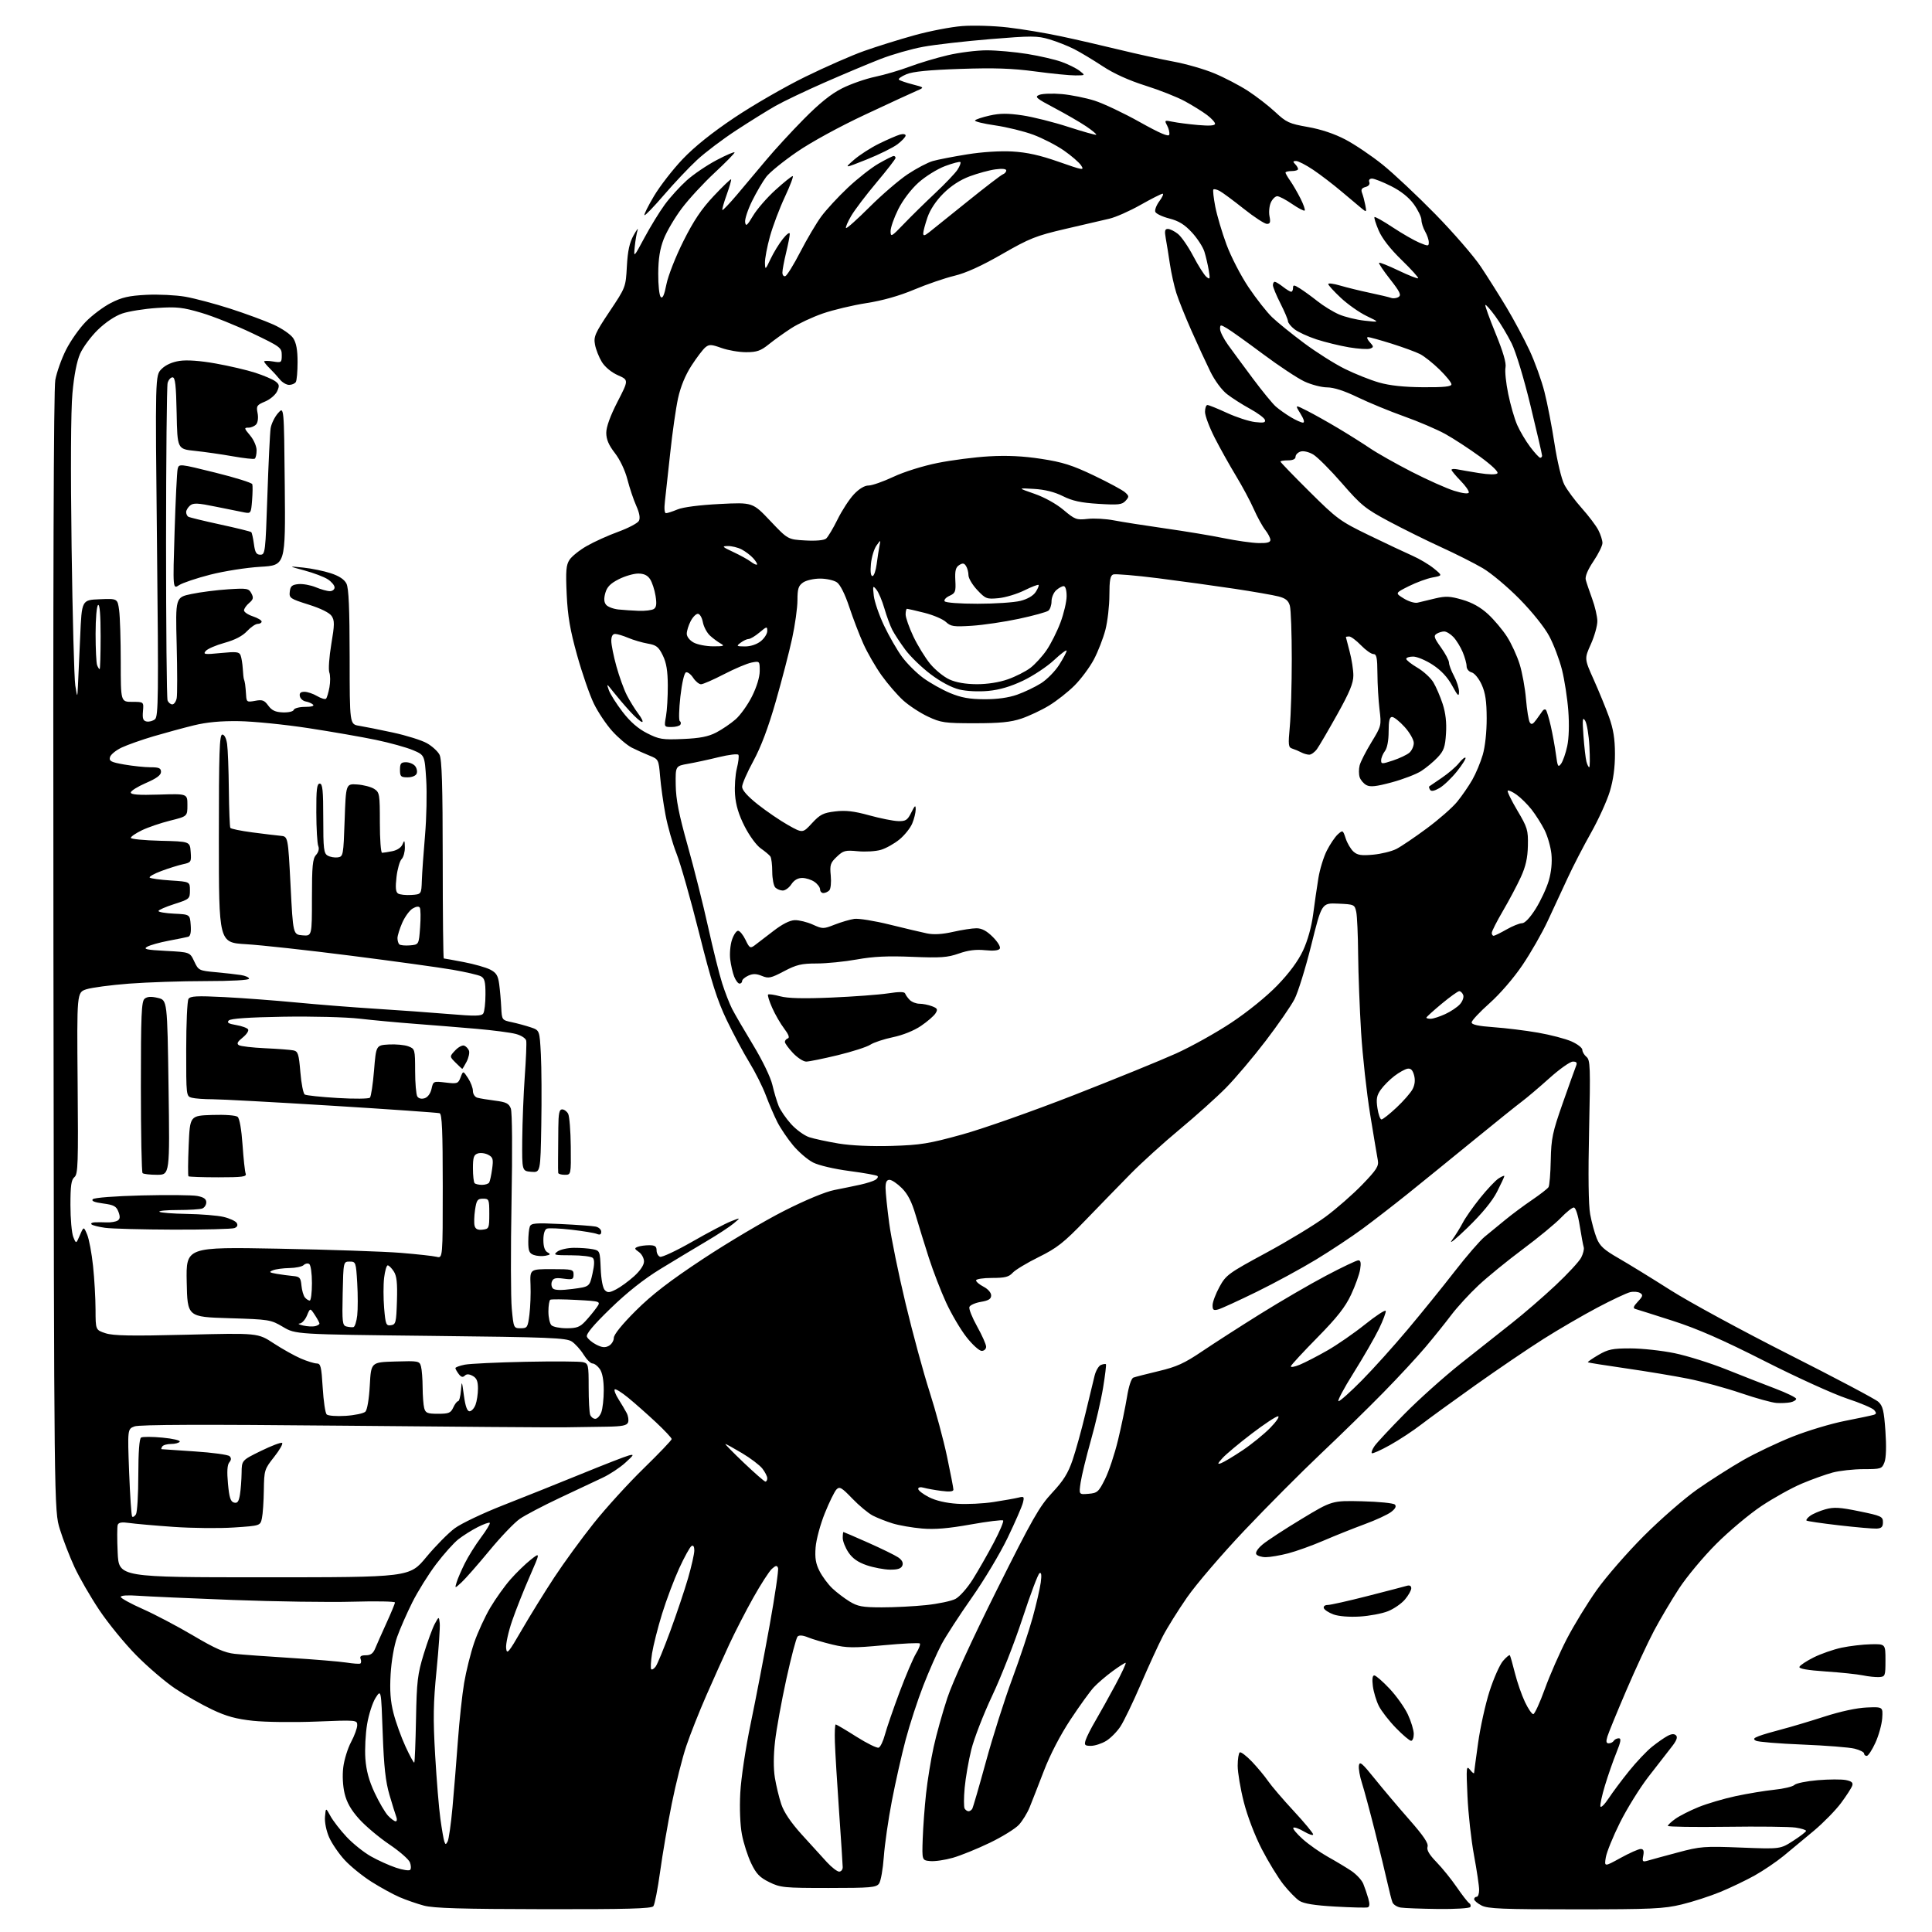 <?xml version="1.0" encoding="UTF-8" standalone="no"?>
<svg 
  version="1.1" 
  xmlns="http://www.w3.org/2000/svg" 
  xmlns:xlink="http://www.w3.org/1999/xlink" 
  xmlns:svg="http://www.w3.org/2000/svg"
  xmlns:rdf="http://www.w3.org/1999/02/22-rdf-syntax-ns#"
  xmlns:cc="http://creativecommons.org/ns#"
  xmlns:dc="http://purl.org/dc/elements/1.1/"
  viewBox="0 0 768 768"
  width="768"
  height="768"
>
<style>svg {background-color: white; }</style>"
<path stroke="none" fill="black" fill-rule="evenodd" d="M216.13,758.93C183.55,758.88 172.32,758.55 168.50,757.51C165.75,756.77 161.41,755.26 158.85,754.16C156.29,753.06 151.28,750.31 147.71,748.06C144.14,745.80 139.33,741.91 137.02,739.40C134.71,736.90 131.94,732.85 130.85,730.40C129.71,727.81 129.01,724.38 129.19,722.22C129.50,718.50 129.50,718.50 131.36,721.91C132.38,723.78 135.26,727.50 137.75,730.17C140.25,732.84 144.59,736.32 147.40,737.91C150.20,739.50 154.71,741.54 157.41,742.44C160.11,743.35 162.65,743.73 163.05,743.29C163.46,742.86 163.41,741.52 162.95,740.32C162.49,739.12 158.79,735.89 154.72,733.15C150.66,730.41 145.28,725.88 142.77,723.09C139.54,719.50 137.85,716.52 136.99,712.96C136.26,709.93 136.05,705.74 136.46,702.48C136.83,699.48 138.23,694.98 139.57,692.46C140.91,689.95 142.00,686.95 142.00,685.80C142.00,683.73 141.79,683.71 125.75,684.35C116.81,684.71 105.50,684.57 100.62,684.05C93.84,683.32 89.97,682.26 84.29,679.56C80.20,677.62 73.64,673.89 69.70,671.27C65.77,668.64 58.78,662.67 54.17,658.00C49.56,653.33 42.93,645.20 39.42,639.94C35.91,634.68 31.48,627.00 29.58,622.87C27.67,618.74 25.07,612.02 23.81,607.93C21.50,600.50 21.50,600.50 21.24,378.55C21.06,232.35 21.32,154.70 21.98,151.05C22.54,148.00 24.45,142.61 26.24,139.07C28.02,135.53 31.55,130.51 34.08,127.92C36.61,125.32 41.11,121.95 44.09,120.42C48.42,118.20 51.22,117.56 58.16,117.20C62.93,116.96 69.89,117.30 73.65,117.95C77.40,118.61 85.43,120.74 91.49,122.69C97.54,124.64 105.27,127.49 108.66,129.01C112.12,130.57 115.58,132.96 116.56,134.44C117.78,136.31 118.29,139.12 118.29,143.91C118.29,147.65 117.98,151.23 117.59,151.86C117.20,152.49 116.00,153.00 114.93,153.00C113.86,153.00 112.20,152.02 111.24,150.83C110.28,149.64 108.49,147.67 107.25,146.46C106.01,145.26 105.00,144.01 105.00,143.70C105.00,143.38 106.58,143.38 108.50,143.69C111.87,144.24 112.00,144.15 112.00,141.17C112.00,138.20 111.51,137.83 100.33,132.48C93.91,129.41 84.80,125.75 80.08,124.36C72.62,122.16 70.31,121.90 62.40,122.42C57.39,122.75 51.19,123.74 48.60,124.62C45.75,125.59 41.95,128.13 38.91,131.09C36.15,133.77 32.98,138.06 31.85,140.61C30.53,143.60 29.43,149.23 28.79,156.38C28.16,163.32 28.04,186.28 28.46,217.50C28.83,245.00 29.49,269.75 29.93,272.50C30.73,277.50 30.73,277.50 30.99,272.50C31.13,269.75 31.53,260.98 31.88,253.00C32.50,238.50 32.50,238.50 39.61,238.21C46.72,237.92 46.72,237.92 47.36,242.60C47.71,245.17 48.00,254.42 48.00,263.14C48.00,279.00 48.00,279.00 52.58,279.00C57.16,279.00 57.16,279.00 56.83,282.72C56.57,285.67 56.88,286.53 58.30,286.81C59.29,287.00 60.78,286.60 61.61,285.91C62.95,284.79 63.05,276.82 62.41,216.93C61.69,149.22 61.69,149.22 64.22,146.69C65.83,145.07 68.43,143.91 71.39,143.46C74.35,143.02 79.54,143.39 85.76,144.50C91.12,145.45 98.20,147.11 101.50,148.18C104.80,149.26 108.36,150.77 109.42,151.55C111.06,152.76 111.17,153.34 110.17,155.54C109.52,156.95 107.37,158.78 105.38,159.61C102.08,160.99 101.83,161.39 102.39,164.20C102.74,165.95 102.52,167.87 101.88,168.64C101.26,169.39 99.87,170.00 98.79,170.00C96.97,170.00 97.01,170.23 99.41,173.08C100.88,174.82 102.00,177.40 102.00,179.02C102.00,180.59 101.66,182.09 101.25,182.34C100.84,182.60 96.90,182.16 92.50,181.38C88.10,180.60 81.35,179.63 77.50,179.23C70.50,178.50 70.50,178.50 70.22,164.25C70.00,153.06 69.65,150.00 68.59,150.00C67.84,150.00 66.96,151.01 66.63,152.25C66.30,153.49 66.02,182.03 66.01,215.67C66.01,249.31 66.27,277.55 66.61,278.42C66.94,279.29 67.79,280.00 68.49,280.00C69.19,280.00 69.98,278.89 70.24,277.53C70.50,276.18 70.49,266.60 70.23,256.26C69.75,237.45 69.75,237.45 76.12,236.12C79.63,235.38 86.16,234.55 90.64,234.26C98.20,233.77 98.87,233.89 99.92,235.85C100.86,237.61 100.71,238.27 99.03,239.71C97.91,240.66 97.00,241.98 97.00,242.64C97.00,243.30 98.57,244.36 100.50,245.00C102.42,245.64 104.00,246.57 104.00,247.08C104.00,247.58 103.30,248.00 102.44,248.00C101.59,248.00 99.68,249.31 98.19,250.90C96.41,252.82 93.39,254.39 89.27,255.53C85.84,256.48 82.46,257.94 81.77,258.78C80.64,260.14 81.32,260.23 87.76,259.59C94.02,258.98 95.10,259.11 95.65,260.54C96.00,261.45 96.39,263.85 96.51,265.85C96.62,267.86 96.83,269.73 96.97,270.00C97.10,270.27 97.31,271.18 97.44,272.00C97.56,272.82 97.73,274.79 97.83,276.36C97.99,279.05 98.20,279.18 101.40,278.59C104.28,278.04 105.08,278.34 106.65,280.50C108.05,282.41 109.48,283.08 112.45,283.19C114.69,283.27 116.56,282.83 116.78,282.17C116.99,281.53 119.02,281.00 121.28,281.00C123.77,281.00 125.02,280.64 124.45,280.10C123.93,279.60 122.61,279.03 121.51,278.84C120.42,278.64 119.37,277.69 119.19,276.74C118.95,275.52 119.50,275.00 121.02,275.00C122.22,275.00 124.48,275.76 126.06,276.70C127.65,277.63 129.23,278.10 129.60,277.74C129.96,277.38 130.57,275.34 130.96,273.21C131.35,271.08 131.33,268.42 130.91,267.29C130.50,266.16 130.85,261.13 131.69,256.11C133.01,248.28 133.03,246.69 131.84,244.88C130.97,243.57 127.52,241.86 122.66,240.33C115.30,238.01 114.90,237.73 115.19,235.19C115.44,232.99 116.07,232.44 118.65,232.19C120.38,232.03 123.47,232.59 125.52,233.44C127.57,234.30 130.09,235.00 131.12,235.00C132.15,235.00 133.00,234.34 133.00,233.52C133.00,232.71 131.80,231.26 130.33,230.30C128.87,229.34 124.71,227.76 121.08,226.78C114.50,225.01 114.50,225.01 120.50,225.62C123.80,225.96 128.74,226.97 131.48,227.87C134.82,228.96 136.88,230.33 137.72,232.00C138.63,233.81 138.97,241.85 138.99,261.20C139.00,287.91 139.00,287.91 142.75,288.51C144.81,288.84 150.86,290.05 156.19,291.20C161.52,292.35 167.59,294.25 169.67,295.42C171.76,296.59 174.03,298.66 174.72,300.02C175.66,301.88 175.97,312.29 175.99,341.75C175.99,363.34 176.19,381.00 176.41,381.00C176.64,381.00 180.21,381.65 184.34,382.44C188.48,383.23 193.21,384.58 194.87,385.43C197.30,386.69 197.98,387.80 198.44,391.24C198.75,393.58 199.12,397.75 199.25,400.50C199.50,405.47 199.53,405.51 203.50,406.35C205.70,406.82 209.07,407.74 211.00,408.39C214.50,409.57 214.50,409.57 215.00,419.04C215.28,424.24 215.35,436.96 215.17,447.31C214.84,466.11 214.84,466.11 211.17,465.81C207.50,465.50 207.50,465.50 207.60,453.00C207.66,446.12 208.11,434.84 208.60,427.93C209.10,421.02 209.36,414.62 209.18,413.70C209.00,412.75 207.25,411.61 205.08,411.02C203.00,410.46 195.94,409.54 189.40,408.97C182.85,408.40 171.88,407.51 165.00,406.99C158.12,406.47 148.17,405.55 142.88,404.93C137.59,404.32 124.00,403.97 112.68,404.16C98.97,404.39 91.72,404.88 90.95,405.65C90.09,406.51 90.83,406.96 93.90,407.48C96.15,407.86 98.27,408.63 98.62,409.20C98.97,409.76 98.00,411.22 96.46,412.45C94.40,414.09 94.00,414.88 94.95,415.47C95.66,415.91 100.35,416.46 105.37,416.69C110.39,416.92 115.45,417.30 116.60,417.54C118.47,417.92 118.79,418.91 119.40,426.20C119.77,430.73 120.56,434.73 121.15,435.09C121.74,435.46 127.62,436.08 134.22,436.47C140.81,436.87 146.59,436.81 147.05,436.34C147.50,435.88 148.24,431.00 148.69,425.50C149.50,415.50 149.50,415.50 154.56,415.20C157.35,415.04 160.84,415.37 162.31,415.93C164.95,416.93 165.00,417.13 165.02,425.73C165.02,430.55 165.42,435.11 165.89,435.86C166.42,436.69 167.55,436.96 168.81,436.56C170.04,436.17 171.13,434.68 171.54,432.83C172.21,429.79 172.28,429.75 177.15,430.33C181.80,430.88 182.14,430.76 183.09,428.26C184.10,425.60 184.10,425.60 186.04,428.55C187.11,430.17 187.99,432.48 187.99,433.68C188.00,434.90 188.77,436.08 189.75,436.36C190.71,436.63 193.89,437.16 196.81,437.53C201.21,438.09 202.29,438.63 203.06,440.65C203.61,442.09 203.72,457.17 203.34,477.79C202.99,496.88 203.03,515.99 203.44,520.25C204.16,527.90 204.21,528.00 206.97,528.00C209.61,528.00 209.81,527.69 210.46,522.51C210.83,519.49 211.03,514.20 210.89,510.76C210.64,504.50 210.64,504.50 219.32,504.50C227.54,504.50 228.00,504.61 228.00,506.65C228.00,508.59 227.59,508.76 224.02,508.28C220.88,507.85 219.90,508.10 219.39,509.44C219.03,510.37 219.21,511.61 219.79,512.19C220.51,512.91 223.06,512.97 227.60,512.38C234.36,511.50 234.36,511.50 235.52,506.30C236.34,502.67 236.37,500.77 235.65,500.05C235.07,499.47 231.23,499.00 227.11,499.00C220.31,499.00 219.80,498.86 221.56,497.53C222.63,496.72 225.58,496.05 228.12,496.03C230.67,496.01 234.04,496.26 235.63,496.58C238.44,497.14 238.51,497.31 238.79,504.33C238.97,508.61 239.62,512.04 240.42,512.84C241.53,513.96 242.27,513.91 244.94,512.53C246.69,511.63 249.89,509.28 252.06,507.33C254.50,505.12 256.00,502.88 256.00,501.44C256.00,500.16 255.08,498.47 253.95,497.68C252.16,496.43 252.11,496.17 253.54,495.62C254.43,495.28 256.48,495.00 258.08,495.00C260.35,495.00 261.00,495.45 261.00,497.03C261.00,498.15 261.62,499.30 262.38,499.59C263.13,499.88 268.87,497.19 275.13,493.61C281.38,490.03 288.30,486.39 290.50,485.52C294.50,483.94 294.50,483.94 291.68,486.31C290.13,487.62 285.18,490.86 280.68,493.51C276.18,496.17 268.03,501.08 262.56,504.42C255.96,508.46 249.27,513.74 242.66,520.16C235.87,526.75 232.90,530.30 233.31,531.35C233.63,532.20 235.27,533.61 236.96,534.48C239.27,535.67 240.51,535.80 242.01,535.00C243.10,534.41 244.00,532.98 244.00,531.83C244.00,530.52 247.29,526.45 252.75,521.01C259.19,514.60 266.25,509.16 279.50,500.41C289.40,493.87 303.87,485.30 311.67,481.35C320.21,477.02 328.15,473.73 331.67,473.05C334.87,472.42 339.53,471.47 342.01,470.92C344.49,470.37 347.18,469.51 347.98,469.01C348.78,468.52 349.17,467.83 348.83,467.50C348.49,467.16 343.48,466.26 337.69,465.50C331.62,464.70 325.48,463.27 323.21,462.11C321.04,461.00 317.47,457.94 315.27,455.30C313.07,452.66 310.26,448.51 309.02,446.07C307.78,443.63 305.72,438.83 304.43,435.40C303.14,431.97 300.19,426.09 297.88,422.33C295.57,418.57 291.52,411.00 288.88,405.50C285.09,397.58 282.81,390.40 277.94,371.02C274.56,357.55 270.51,343.30 268.94,339.34C267.37,335.38 265.38,328.40 264.53,323.82C263.67,319.25 262.71,312.42 262.40,308.66C261.83,301.91 261.78,301.81 258.16,300.36C256.15,299.56 252.99,298.13 251.14,297.20C249.30,296.26 245.82,293.32 243.41,290.66C241.01,288.01 237.69,283.06 236.05,279.66C234.40,276.27 231.42,267.65 229.42,260.50C226.61,250.41 225.68,244.99 225.27,236.27C224.84,226.92 225.03,224.61 226.39,222.53C227.29,221.15 230.39,218.67 233.27,217.03C236.14,215.38 241.78,212.83 245.80,211.37C249.81,209.90 253.49,207.96 253.97,207.05C254.56,205.95 254.21,203.95 252.93,201.08C251.86,198.71 250.29,194.01 249.42,190.64C248.48,186.99 246.45,182.71 244.42,180.09C241.96,176.92 241.00,174.65 241.00,172.04C241.00,169.70 242.59,165.32 245.46,159.73C249.93,151.06 249.93,151.06 245.62,149.16C243.05,148.02 240.49,145.90 239.24,143.88C238.10,142.02 236.87,138.92 236.52,136.98C235.93,133.83 236.53,132.47 242.30,123.84C248.72,114.23 248.74,114.19 249.19,105.85C249.53,99.69 250.24,96.45 251.88,93.50C253.11,91.30 253.82,90.40 253.45,91.50C253.08,92.60 252.58,95.53 252.33,98.00C251.88,102.50 251.88,102.50 256.19,94.47C258.56,90.06 262.21,84.11 264.30,81.27C266.39,78.42 270.30,74.12 272.98,71.71C275.66,69.30 281.04,65.65 284.93,63.61C288.82,61.56 292.00,60.21 292.00,60.60C292.00,60.99 288.42,64.63 284.05,68.70C279.68,72.76 273.82,79.10 271.05,82.79C268.27,86.48 265.03,91.97 263.85,95.00C262.31,98.96 261.70,102.80 261.66,108.75C261.63,113.30 262.07,117.47 262.66,118.06C263.40,118.80 264.07,117.31 264.91,113.03C265.58,109.65 268.57,102.02 271.64,95.90C275.74,87.70 278.85,83.08 283.72,77.91C287.33,74.08 290.44,71.10 290.62,71.28C290.80,71.46 290.01,74.21 288.88,77.37C287.74,80.54 286.96,83.29 287.16,83.49C287.35,83.68 289.98,80.93 293.00,77.36C296.03,73.80 301.19,67.65 304.49,63.69C307.78,59.74 314.53,52.39 319.49,47.37C325.77,41.01 330.40,37.29 334.75,35.11C338.18,33.38 344.09,31.32 347.86,30.53C351.64,29.73 357.83,27.91 361.62,26.48C365.40,25.05 372.23,23.01 376.79,21.94C381.35,20.87 388.32,20.00 392.29,20.00C396.25,20.01 403.49,20.66 408.37,21.45C413.26,22.24 419.39,23.66 422.00,24.60C424.62,25.54 427.82,27.13 429.13,28.13C431.50,29.96 431.50,29.96 427.46,29.98C425.24,29.99 418.04,29.28 411.46,28.39C402.36,27.17 395.26,26.93 381.73,27.39C369.28,27.81 362.87,28.44 360.33,29.51C358.33,30.34 356.98,31.31 357.33,31.66C357.68,32.01 360.11,32.86 362.73,33.53C367.50,34.77 367.50,34.77 364.50,36.05C362.85,36.75 353.62,41.01 344.00,45.52C333.76,50.31 322.46,56.48 316.77,60.40C311.41,64.08 305.93,68.53 304.59,70.30C303.24,72.06 300.74,76.34 299.01,79.82C297.29,83.29 296.02,87.12 296.20,88.32C296.47,90.15 296.98,89.73 299.36,85.75C300.92,83.13 304.93,78.52 308.27,75.50C311.61,72.47 314.68,70.00 315.11,70.00C315.53,70.00 314.13,73.71 312.01,78.25C309.88,82.79 307.21,89.87 306.07,93.98C304.93,98.09 304.04,102.82 304.08,104.48C304.16,107.40 304.24,107.34 306.33,102.91C307.52,100.39 309.73,96.79 311.24,94.91C312.79,92.98 313.97,92.15 313.95,93.00C313.94,93.83 313.28,97.20 312.48,100.50C311.68,103.80 311.02,107.32 311.02,108.33C311.01,109.34 311.53,109.99 312.18,109.77C312.83,109.56 315.52,105.21 318.14,100.13C320.77,95.04 324.51,88.71 326.45,86.07C328.39,83.43 333.13,78.29 336.98,74.66C340.83,71.02 346.35,66.69 349.24,65.03C352.13,63.38 354.84,62.01 355.25,62.01C355.66,62.00 356.00,62.35 356.00,62.78C356.00,63.21 352.60,67.59 348.45,72.53C344.30,77.46 339.76,83.44 338.36,85.83C336.97,88.21 336.04,90.38 336.31,90.65C336.59,90.92 340.79,87.17 345.65,82.31C350.52,77.45 357.35,71.58 360.82,69.26C364.30,66.95 368.80,64.58 370.82,64.01C372.85,63.43 378.96,62.24 384.42,61.37C390.39,60.40 397.55,59.95 402.42,60.22C408.27,60.56 413.36,61.69 420.86,64.32C430.58,67.73 431.12,67.82 429.75,65.75C428.95,64.54 425.86,61.87 422.90,59.82C419.93,57.76 414.48,54.95 410.78,53.57C407.09,52.19 400.25,50.52 395.59,49.84C390.93,49.17 387.32,48.28 387.58,47.88C387.83,47.47 390.46,46.59 393.42,45.93C397.52,45.01 400.61,45.00 406.42,45.86C410.61,46.48 418.85,48.55 424.72,50.46C430.60,52.36 435.57,53.76 435.78,53.56C435.98,53.36 434.20,51.87 431.82,50.26C429.44,48.65 423.77,45.36 419.21,42.95C411.75,39.01 411.15,38.48 413.21,37.69C414.47,37.21 418.48,37.08 422.13,37.40C425.78,37.73 431.63,38.91 435.13,40.02C438.63,41.14 446.68,44.94 453.00,48.48C461.21,53.07 464.59,54.50 464.81,53.51C464.99,52.74 464.60,51.11 463.95,49.90C462.82,47.79 462.91,47.73 466.14,48.40C467.99,48.79 472.54,49.37 476.25,49.70C480.83,50.10 483.00,49.94 483.00,49.20C483.00,48.59 481.54,47.01 479.75,45.67C477.96,44.33 474.02,41.88 471.00,40.24C467.98,38.59 460.92,35.80 455.33,34.04C448.76,31.97 442.75,29.25 438.33,26.33C434.57,23.85 429.48,20.79 427.00,19.52C424.52,18.26 420.10,16.51 417.16,15.64C412.33,14.20 410.10,14.20 393.66,15.55C383.67,16.37 371.68,17.74 367.00,18.60C362.32,19.45 354.68,21.64 350.00,23.46C345.32,25.28 335.33,29.48 327.79,32.79C320.24,36.10 311.47,40.29 308.29,42.09C305.10,43.90 298.10,48.25 292.72,51.77C287.34,55.28 280.31,60.59 277.10,63.57C273.89,66.54 267.98,72.80 263.96,77.48C259.94,82.16 256.45,85.78 256.19,85.53C255.94,85.27 257.64,81.85 259.98,77.92C262.32,73.98 267.43,67.40 271.34,63.28C276.05,58.33 283.03,52.73 291.98,46.74C299.41,41.76 312.04,34.48 320.04,30.56C328.04,26.63 338.62,21.99 343.54,20.25C348.47,18.50 357.43,15.70 363.46,14.03C369.49,12.35 378.05,10.70 382.49,10.36C386.93,10.02 395.09,10.26 400.62,10.91C406.16,11.55 415.59,13.12 421.59,14.40C427.59,15.67 438.12,18.09 445.00,19.77C451.88,21.45 461.55,23.57 466.50,24.49C471.45,25.40 478.75,27.50 482.72,29.16C486.69,30.81 492.68,33.93 496.03,36.10C499.38,38.27 504.29,42.07 506.94,44.54C511.33,48.65 512.49,49.18 519.90,50.48C525.17,51.41 530.45,53.18 534.86,55.49C538.60,57.46 545.23,61.93 549.58,65.43C553.94,68.93 563.38,77.80 570.57,85.14C577.76,92.49 585.90,101.88 588.64,106.00C591.39,110.12 596.00,117.43 598.88,122.23C601.76,127.04 605.85,134.69 607.98,139.23C610.11,143.78 612.79,151.21 613.94,155.75C615.10,160.29 616.90,169.58 617.94,176.39C619.01,183.33 620.72,190.48 621.84,192.64C622.94,194.76 626.06,198.97 628.77,202.00C631.48,205.03 634.44,208.94 635.35,210.70C636.26,212.46 637.00,214.78 637.00,215.85C637.00,216.92 635.39,220.19 633.42,223.11C631.14,226.51 630.03,229.16 630.36,230.46C630.64,231.58 631.79,234.97 632.90,238.00C634.02,241.03 634.95,245.02 634.97,246.87C634.99,248.73 633.83,252.86 632.40,256.05C629.80,261.85 629.80,261.85 633.53,270.17C635.58,274.75 638.32,281.43 639.61,285.00C641.32,289.77 641.96,293.67 641.97,299.64C641.99,305.10 641.31,310.06 639.92,314.64C638.77,318.42 635.42,325.77 632.48,331.00C629.53,336.23 625.34,344.32 623.18,349.00C621.01,353.68 617.43,361.39 615.22,366.14C613.00,370.90 608.50,378.77 605.20,383.64C601.71,388.81 596.25,395.13 592.11,398.81C588.20,402.29 585.00,405.71 585.00,406.41C585.00,407.32 587.61,407.89 593.75,408.33C598.56,408.67 606.52,409.65 611.44,410.51C616.36,411.37 622.33,412.93 624.69,413.98C627.06,415.03 629.00,416.53 629.00,417.32C629.00,418.11 629.74,419.37 630.65,420.13C632.15,421.37 632.25,424.18 631.69,449.25C631.29,467.12 631.44,479.03 632.12,482.70C632.70,485.83 633.86,490.12 634.71,492.22C635.94,495.31 637.61,496.84 643.37,500.14C647.29,502.40 656.58,508.10 664.00,512.82C671.42,517.55 692.58,529.03 711.00,538.35C729.42,547.66 745.47,556.15 746.65,557.22C748.45,558.84 748.91,560.72 749.48,568.83C749.91,574.90 749.77,579.52 749.11,581.25C748.09,583.90 747.78,584.00 740.77,584.01C736.77,584.02 731.25,584.63 728.50,585.36C725.75,586.10 720.25,588.07 716.27,589.75C712.29,591.42 705.09,595.42 700.27,598.62C695.45,601.83 687.32,608.63 682.22,613.74C677.11,618.85 670.45,626.84 667.42,631.49C664.39,636.14 659.93,643.67 657.51,648.23C655.09,652.78 650.12,663.48 646.47,672.00C642.82,680.52 639.45,688.74 638.98,690.25C638.35,692.32 638.48,693.00 639.51,693.00C640.26,693.00 641.16,692.55 641.50,692.00C641.84,691.45 642.73,691.00 643.49,691.00C644.54,691.00 644.31,692.35 642.53,696.75C641.25,699.91 639.21,705.75 638.01,709.73C636.80,713.70 635.99,717.47 636.20,718.10C636.41,718.72 637.87,717.27 639.46,714.87C641.04,712.47 644.71,707.56 647.61,703.97C650.50,700.38 654.59,696.06 656.69,694.38C658.78,692.70 661.56,690.76 662.86,690.07C664.50,689.20 665.53,689.13 666.26,689.86C666.99,690.59 666.43,692.01 664.40,694.55C662.81,696.56 658.68,701.87 655.23,706.35C651.78,710.83 646.70,719.02 643.95,724.54C641.19,730.07 638.67,736.28 638.33,738.35C637.72,742.12 637.72,742.12 644.19,738.56C647.75,736.60 651.35,735.00 652.19,735.00C653.31,735.00 653.59,735.72 653.22,737.65C652.75,740.06 652.93,740.24 655.10,739.61C656.42,739.22 661.77,737.76 667.00,736.37C675.90,733.98 677.48,733.86 692.10,734.44C707.70,735.05 707.70,735.05 712.79,731.77C715.59,729.97 717.91,728.19 717.94,727.81C717.97,727.43 716.09,726.84 713.75,726.49C711.41,726.14 699.04,726.00 686.25,726.18C673.46,726.35 663.00,726.19 663.00,725.82C663.00,725.44 664.35,724.17 666.01,723.00C667.66,721.82 671.80,719.72 675.20,718.34C678.60,716.96 685.24,715.00 689.94,713.99C694.65,712.98 701.56,711.84 705.30,711.45C709.04,711.07 712.65,710.21 713.32,709.54C713.98,708.87 718.16,708.02 722.59,707.65C727.03,707.28 732.05,707.26 733.76,707.60C736.07,708.06 736.71,708.64 736.28,709.86C735.97,710.76 733.98,713.84 731.86,716.70C729.75,719.55 724.91,724.50 721.11,727.70C717.31,730.89 711.85,735.42 708.97,737.78C706.09,740.13 700.96,743.60 697.57,745.50C694.18,747.40 688.05,750.34 683.95,752.04C679.85,753.73 672.90,755.99 668.50,757.05C661.40,758.77 656.65,758.99 626.20,758.99C597.40,759.00 591.43,758.76 588.95,757.47C587.33,756.64 586.00,755.51 586.00,754.97C586.00,754.44 586.45,754.00 587.00,754.00C587.55,754.00 587.99,752.76 587.98,751.25C587.98,749.74 587.06,743.55 585.94,737.50C584.82,731.45 583.65,720.88 583.34,714.00C582.81,702.47 582.89,701.66 584.35,703.50C585.22,704.60 585.95,705.18 585.97,704.78C585.99,704.39 586.70,699.02 587.57,692.84C588.43,686.66 590.47,677.42 592.11,672.31C593.75,667.19 596.16,661.77 597.46,660.25C598.76,658.74 599.99,657.73 600.19,658.00C600.39,658.27 601.30,661.46 602.20,665.07C603.11,668.69 604.90,673.85 606.18,676.54C607.45,679.24 608.95,681.42 609.50,681.40C610.05,681.37 612.11,676.88 614.09,671.41C616.06,665.94 620.00,656.97 622.84,651.48C625.69,645.99 631.05,637.23 634.76,632.01C638.47,626.79 646.90,617.11 653.50,610.51C660.10,603.90 669.65,595.59 674.71,592.04C679.78,588.49 687.96,583.28 692.88,580.46C697.81,577.64 706.71,573.41 712.67,571.05C718.63,568.69 728.00,565.88 733.50,564.81C739.00,563.73 744.11,562.65 744.86,562.41C745.93,562.07 745.97,561.66 745.04,560.55C744.38,559.76 739.50,557.68 734.18,555.93C728.85,554.17 714.15,547.49 701.50,541.07C684.76,532.58 674.82,528.22 665.00,525.06C657.58,522.68 650.87,520.55 650.10,520.34C649.05,520.04 649.29,519.32 651.07,517.42C653.07,515.30 653.21,514.75 651.98,513.99C651.18,513.49 649.39,513.34 648.01,513.66C646.63,513.98 640.77,516.73 635.00,519.78C629.23,522.83 619.55,528.46 613.50,532.29C607.45,536.12 595.30,544.37 586.50,550.62C577.70,556.87 567.96,563.95 564.85,566.35C561.74,568.75 556.20,572.40 552.52,574.45C548.85,576.50 545.61,577.95 545.32,577.66C545.03,577.37 545.52,576.09 546.41,574.81C547.29,573.54 552.62,567.82 558.26,562.10C563.89,556.38 573.94,547.38 580.58,542.10C587.23,536.82 596.45,529.52 601.08,525.87C605.71,522.22 613.46,515.53 618.29,510.99C623.13,506.46 627.73,501.48 628.53,499.94C629.33,498.39 629.79,496.54 629.56,495.81C629.32,495.09 628.61,491.24 627.97,487.25C627.28,482.89 626.34,480.00 625.61,480.00C624.95,480.00 622.63,481.86 620.45,484.13C618.28,486.40 611.48,492.00 605.35,496.57C599.21,501.15 591.28,507.61 587.72,510.95C584.15,514.28 579.28,519.59 576.89,522.75C574.51,525.91 569.89,531.65 566.64,535.50C563.40,539.35 555.89,547.45 549.96,553.50C544.04,559.55 532.85,570.49 525.11,577.81C517.36,585.14 503.68,598.88 494.71,608.35C485.73,617.83 475.44,629.84 471.84,635.04C468.24,640.24 463.90,647.20 462.20,650.50C460.49,653.80 456.57,662.35 453.49,669.50C450.41,676.65 446.77,684.21 445.40,686.29C444.04,688.37 441.48,690.96 439.71,692.04C437.94,693.11 435.23,693.99 433.68,694.00C431.22,694.00 430.95,693.71 431.55,691.75C431.93,690.51 433.69,687.02 435.47,684.00C437.24,680.98 440.82,674.56 443.40,669.75C445.99,664.94 447.80,661.00 447.44,661.00C447.07,661.00 444.68,662.54 442.13,664.42C439.59,666.29 436.31,669.11 434.85,670.67C433.39,672.22 429.22,678.00 425.58,683.50C421.48,689.71 417.44,697.48 414.94,704.00C412.72,709.77 410.17,716.30 409.27,718.50C408.37,720.70 406.48,723.78 405.07,725.34C403.66,726.90 398.45,730.13 393.50,732.52C388.55,734.91 381.92,737.60 378.77,738.50C375.62,739.40 371.57,739.99 369.77,739.81C366.50,739.50 366.50,739.50 366.79,731.00C366.95,726.33 367.55,718.23 368.12,713.00C368.69,707.77 370.04,699.45 371.13,694.50C372.21,689.55 374.66,680.77 376.57,675.00C378.68,668.60 386.36,651.84 396.24,632.05C410.38,603.73 413.19,598.80 418.25,593.39C422.75,588.58 424.58,585.65 426.38,580.34C427.66,576.58 429.95,568.33 431.46,562.00C432.98,555.67 434.63,548.86 435.12,546.85C435.62,544.85 436.76,542.92 437.65,542.58C438.55,542.23 439.44,542.11 439.62,542.29C439.81,542.48 439.31,546.65 438.51,551.56C437.71,556.48 435.53,565.90 433.66,572.50C431.80,579.10 429.96,586.67 429.57,589.31C428.86,594.13 428.86,594.13 432.68,593.81C436.21,593.52 436.71,593.08 439.25,588.00C440.77,584.98 443.09,578.00 444.42,572.50C445.75,567.00 447.36,559.27 448.00,555.33C448.69,551.04 449.71,547.94 450.54,547.62C451.29,547.33 455.83,546.17 460.60,545.03C467.74,543.34 470.83,541.93 477.90,537.15C482.63,533.96 493.02,527.27 501.00,522.30C508.98,517.32 520.71,510.49 527.08,507.13C533.45,503.76 539.25,501.00 539.96,501.00C540.90,501.00 541.10,502.02 540.68,504.60C540.36,506.58 538.73,511.12 537.06,514.68C534.77,519.57 531.52,523.71 523.77,531.59C518.12,537.33 513.34,542.50 513.15,543.07C512.95,543.64 514.53,543.39 516.65,542.51C518.77,541.63 523.70,539.09 527.62,536.85C531.53,534.62 538.28,529.95 542.62,526.48C546.95,523.01 550.65,520.59 550.84,521.10C551.02,521.61 549.81,524.83 548.15,528.26C546.48,531.69 541.94,539.56 538.06,545.75C534.17,551.94 531.49,557.00 532.09,557.00C532.69,557.00 536.85,553.28 541.34,548.74C545.83,544.20 554.03,535.09 559.57,528.49C565.11,521.90 573.51,511.52 578.24,505.42C582.96,499.33 588.33,493.13 590.17,491.63C592.00,490.14 595.67,487.13 598.33,484.94C600.99,482.75 605.80,479.17 609.02,476.99C612.24,474.80 615.19,472.51 615.57,471.89C615.95,471.28 616.35,466.44 616.45,461.14C616.63,452.53 617.14,450.11 621.22,438.50C623.73,431.35 626.11,424.71 626.50,423.75C627.04,422.43 626.72,422.00 625.23,422.00C624.14,422.00 619.93,424.98 615.87,428.63C611.82,432.27 606.92,436.42 605.00,437.85C603.08,439.28 594.30,446.33 585.50,453.52C576.70,460.71 565.00,470.21 559.50,474.63C554.00,479.04 545.96,485.26 541.63,488.45C537.31,491.64 528.98,497.16 523.13,500.71C517.28,504.26 506.65,510.04 499.50,513.54C492.35,517.04 485.49,520.19 484.25,520.52C482.38,521.03 482.00,520.74 482.02,518.82C482.04,517.54 483.27,514.26 484.77,511.53C487.35,506.83 488.34,506.11 503.29,498.03C511.97,493.34 522.62,486.88 526.95,483.67C531.28,480.47 537.84,474.72 541.52,470.91C547.22,465.00 548.14,463.56 547.71,461.23C547.42,459.73 546.05,451.52 544.66,443.00C543.27,434.48 541.65,419.78 541.06,410.35C540.48,400.92 539.95,386.97 539.88,379.35C539.82,371.73 539.48,364.15 539.13,362.50C538.50,359.58 538.32,359.49 531.95,359.21C525.42,358.92 525.42,358.92 521.27,375.62C518.98,384.81 515.98,394.51 514.59,397.18C513.21,399.85 508.05,407.32 503.12,413.77C498.20,420.22 491.09,428.62 487.34,432.43C483.58,436.24 475.32,443.64 469.00,448.89C462.68,454.13 453.90,462.08 449.50,466.55C445.10,471.02 436.98,479.37 431.46,485.09C422.85,494.01 420.19,496.10 412.91,499.70C408.23,502.01 403.57,504.82 402.55,505.95C401.05,507.61 399.47,508.00 394.35,508.00C390.86,508.00 388.00,508.44 388.00,508.97C388.00,509.51 389.35,510.65 391.00,511.50C392.72,512.39 394.00,513.85 394.00,514.94C394.00,516.36 393.01,516.99 389.93,517.51C387.69,517.89 385.63,518.80 385.35,519.54C385.06,520.27 386.45,523.76 388.42,527.28C390.39,530.81 392.00,534.44 392.00,535.35C392.00,536.26 391.21,537.00 390.24,537.00C389.27,537.00 386.53,534.52 384.16,531.48C381.79,528.45 378.15,522.26 376.07,517.73C373.99,513.20 370.92,505.23 369.23,500.00C367.55,494.77 365.20,487.15 364.00,483.07C362.45,477.77 360.88,474.68 358.52,472.32C356.69,470.49 354.48,469.00 353.60,469.00C352.46,469.00 352.01,469.93 352.02,472.25C352.03,474.04 352.68,480.31 353.46,486.18C354.24,492.05 357.18,506.45 359.99,518.18C362.80,529.91 367.08,545.66 369.50,553.19C371.92,560.73 375.05,572.32 376.45,578.96C377.85,585.60 379.00,591.54 379.00,592.16C379.00,592.91 377.46,593.08 374.25,592.66C371.64,592.33 368.49,591.76 367.25,591.41C365.89,591.02 365.00,591.20 365.00,591.86C365.00,592.47 366.91,593.94 369.25,595.14C371.96,596.53 376.04,597.48 380.50,597.77C384.35,598.03 390.88,597.71 395.00,597.07C399.13,596.43 403.58,595.64 404.89,595.31C407.08,594.76 407.23,594.94 406.61,597.41C406.24,598.89 403.51,605.15 400.55,611.30C397.59,617.46 391.19,628.16 386.31,635.09C381.44,642.01 376.03,650.35 374.28,653.62C372.54,656.89 369.28,664.28 367.04,670.03C364.79,675.79 361.64,685.45 360.03,691.50C358.42,697.55 355.95,708.51 354.54,715.85C353.12,723.19 351.68,733.21 351.33,738.11C350.98,743.02 350.13,747.81 349.43,748.77C348.30,750.31 346.05,750.50 329.33,750.50C311.65,750.50 310.21,750.36 305.79,748.18C301.98,746.31 300.60,744.86 298.60,740.68C297.23,737.83 295.58,732.69 294.93,729.25C294.22,725.52 293.95,718.85 294.27,712.75C294.58,706.90 296.36,694.99 298.44,685.00C300.44,675.38 303.81,657.86 305.94,646.08C308.06,634.29 309.57,624.04 309.28,623.28C308.86,622.18 308.37,622.26 306.81,623.67C305.75,624.63 302.43,629.78 299.44,635.11C296.45,640.43 292.16,648.78 289.90,653.65C287.65,658.52 283.53,667.67 280.76,674.00C277.99,680.33 274.42,689.32 272.84,694.00C271.25,698.67 268.65,709.02 267.04,717.00C265.44,724.97 263.35,737.12 262.41,744.00C261.46,750.88 260.26,757.06 259.72,757.75C258.97,758.72 249.11,758.99 216.13,758.93zM543.66,758.21C543.02,758.40 537.21,758.26 530.74,757.89C522.49,757.42 518.24,756.73 516.50,755.59C515.14,754.70 512.29,751.77 510.17,749.09C508.05,746.41 504.19,740.10 501.59,735.07C498.83,729.72 495.85,721.94 494.43,716.33C493.09,711.06 492.00,704.58 492.00,701.93C492.00,699.28 492.38,696.89 492.83,696.60C493.29,696.32 495.47,697.98 497.68,700.29C499.88,702.61 502.77,706.08 504.08,708.00C505.40,709.92 509.97,715.27 514.24,719.87C518.51,724.47 522.00,728.68 522.00,729.22C522.00,729.76 520.37,729.23 518.37,728.06C516.38,726.88 514.47,726.21 514.12,726.56C513.78,726.91 515.47,728.95 517.88,731.10C520.29,733.25 524.79,736.41 527.88,738.13C530.97,739.85 535.15,742.36 537.16,743.70C539.17,745.05 541.31,747.35 541.92,748.82C542.52,750.30 543.42,752.93 543.92,754.68C544.55,756.91 544.47,757.96 543.66,758.21zM571.69,758.85C564.99,758.77 558.30,758.52 556.83,758.29C555.37,758.07 553.88,757.12 553.52,756.19C553.16,755.26 552.27,751.80 551.54,748.50C550.81,745.20 548.58,735.98 546.57,728.00C544.56,720.02 542.23,711.37 541.39,708.77C540.54,706.17 540.00,703.05 540.18,701.84C540.45,699.99 541.46,700.83 546.47,707.07C549.76,711.16 555.96,718.49 560.25,723.37C565.91,729.81 567.89,732.76 567.47,734.10C567.06,735.40 568.13,737.23 571.04,740.23C573.32,742.58 576.95,747.06 579.09,750.19C581.24,753.32 583.45,756.16 584.01,756.51C584.57,756.85 584.77,757.56 584.46,758.07C584.14,758.58 578.40,758.93 571.69,758.85zM333.58,744.00C334.36,744.00 334.99,743.21 334.99,742.25C334.98,741.29 334.33,731.27 333.54,720.00C332.75,708.73 332.00,696.35 331.88,692.50C331.75,688.65 331.90,685.50 332.21,685.50C332.51,685.50 336.20,687.68 340.41,690.35C344.62,693.01 348.61,694.98 349.29,694.72C349.97,694.46 351.09,692.12 351.78,689.52C352.48,686.92 355.09,679.34 357.58,672.67C360.08,666.00 363.04,659.05 364.17,657.22C365.30,655.39 365.96,653.63 365.64,653.31C365.32,652.98 358.84,653.30 351.24,654.01C339.19,655.14 336.61,655.11 330.97,653.76C327.41,652.91 323.04,651.62 321.26,650.90C319.16,650.03 317.69,649.91 317.05,650.55C316.51,651.09 314.50,658.72 312.57,667.52C310.65,676.31 308.63,687.43 308.09,692.23C307.46,697.72 307.44,703.05 308.02,706.64C308.53,709.77 309.67,714.51 310.56,717.18C311.62,720.39 314.39,724.48 318.71,729.26C322.31,733.24 326.81,738.19 328.71,740.25C330.61,742.31 332.81,744.00 333.58,744.00zM177.95,732.00C178.40,731.17 179.27,725.10 179.87,718.50C180.47,711.90 181.44,699.98 182.02,692.00C182.60,684.02 183.71,673.67 184.50,669.00C185.29,664.33 187.08,657.14 188.48,653.04C189.88,648.93 192.78,642.63 194.91,639.04C197.05,635.44 200.66,630.39 202.94,627.81C205.21,625.22 208.81,621.73 210.94,620.04C214.81,616.98 214.81,616.98 210.54,626.74C208.18,632.11 205.05,640.03 203.57,644.33C202.09,648.64 201.02,653.51 201.19,655.15C201.47,657.83 202.09,657.11 207.45,647.85C210.73,642.20 216.52,632.83 220.33,627.04C224.14,621.24 231.21,611.55 236.03,605.50C240.85,599.45 249.79,589.63 255.90,583.68C262.00,577.73 267.00,572.50 267.00,572.05C267.00,571.60 264.18,568.59 260.73,565.36C257.28,562.14 252.32,557.75 249.70,555.61C247.09,553.47 244.68,551.98 244.36,552.31C244.03,552.64 244.71,554.39 245.86,556.20C247.01,558.02 248.48,560.48 249.11,561.69C249.74,562.89 249.99,564.58 249.66,565.44C249.20,566.65 247.34,567.03 241.28,567.13C237.00,567.20 229.45,567.31 224.50,567.38C219.55,567.45 179.66,567.16 135.86,566.73C80.82,566.20 55.36,566.29 53.45,567.02C50.69,568.07 50.69,568.07 51.33,585.19C51.69,594.61 52.23,602.57 52.54,602.88C52.85,603.19 53.53,602.78 54.04,601.97C54.55,601.16 54.98,594.11 54.98,586.31C54.99,577.22 55.39,571.88 56.08,571.45C56.68,571.08 60.51,571.09 64.59,571.48C68.67,571.86 71.76,572.58 71.45,573.09C71.14,573.59 69.59,574.00 68.00,574.00C66.41,574.00 64.84,574.45 64.50,575.00C64.16,575.55 64.02,576.03 64.19,576.07C64.36,576.10 70.28,576.51 77.35,576.96C84.41,577.42 90.67,578.27 91.25,578.85C92.00,579.60 91.97,580.33 91.14,581.33C90.34,582.30 90.17,584.98 90.62,589.79C91.13,595.32 91.65,596.94 93.03,597.30C94.39,597.65 94.91,596.95 95.38,594.13C95.71,592.13 96.00,588.25 96.04,585.50C96.09,580.50 96.09,580.50 103.69,576.78C107.87,574.73 111.66,573.29 112.13,573.58C112.59,573.86 111.18,576.37 108.98,579.14C105.11,584.04 105.00,584.41 104.88,592.34C104.82,596.83 104.48,601.85 104.12,603.50C103.48,606.50 103.48,606.50 92.99,607.20C87.22,607.59 76.42,607.48 69.00,606.96C61.58,606.44 53.65,605.74 51.39,605.41C48.43,604.98 47.15,605.19 46.80,606.16C46.54,606.90 46.53,611.89 46.78,617.25C47.24,627.00 47.24,627.00 105.03,627.00C162.82,627.00 162.82,627.00 169.46,618.97C173.12,614.56 178.22,609.39 180.80,607.49C183.39,605.59 192.03,601.48 200.00,598.36C207.97,595.24 221.93,589.65 231.00,585.95C240.07,582.24 248.62,578.91 250.00,578.56C252.19,577.99 252.01,578.35 248.56,581.47C246.40,583.43 242.35,586.11 239.56,587.41C236.78,588.72 229.10,592.33 222.50,595.44C215.90,598.55 208.75,602.30 206.62,603.78C204.49,605.25 199.02,610.96 194.48,616.48C189.93,621.99 184.98,627.62 183.48,629.00C180.75,631.50 180.75,631.50 181.51,629.00C181.92,627.62 183.38,624.25 184.74,621.50C186.10,618.75 189.01,614.10 191.20,611.17C193.39,608.24 194.96,605.63 194.69,605.35C194.42,605.08 192.25,605.85 189.88,607.06C187.50,608.27 184.06,610.44 182.22,611.88C180.38,613.32 176.40,617.77 173.38,621.76C170.35,625.75 166.09,632.59 163.90,636.95C161.72,641.32 159.00,647.51 157.87,650.70C156.66,654.09 155.59,660.24 155.28,665.50C154.90,672.07 155.20,676.25 156.42,681.00C157.33,684.58 159.48,690.54 161.19,694.26C162.91,697.98 164.47,700.86 164.68,700.65C164.88,700.45 165.19,692.68 165.37,683.39C165.65,668.36 165.99,665.51 168.43,657.53C169.94,652.60 171.92,647.20 172.82,645.53C174.47,642.50 174.47,642.50 174.80,645.21C174.98,646.71 174.41,655.13 173.54,663.93C172.23,677.08 172.13,683.11 172.98,697.72C173.55,707.50 174.48,718.88 175.06,723.00C175.63,727.12 176.33,731.17 176.62,732.00C177.08,733.33 177.23,733.33 177.95,732.00zM157.28,724.00C157.79,724.00 157.91,723.21 157.54,722.25C157.17,721.29 155.95,717.35 154.82,713.50C153.26,708.20 152.61,702.26 152.13,689.00C151.50,671.50 151.50,671.50 149.31,674.91C148.11,676.79 146.59,681.48 145.94,685.34C145.29,689.21 144.97,695.39 145.24,699.08C145.58,703.80 146.67,707.84 148.92,712.65C150.68,716.42 153.08,720.51 154.24,721.75C155.40,722.99 156.77,724.00 157.28,724.00zM385.00,720.00C385.49,720.00 386.14,719.58 386.47,719.06C386.79,718.54 389.24,710.10 391.92,700.31C394.59,690.51 399.28,675.75 402.33,667.50C405.39,659.25 409.06,648.23 410.50,643.00C411.94,637.77 413.38,631.52 413.71,629.10C414.11,626.08 413.96,624.91 413.22,625.37C412.62,625.73 409.59,633.79 406.48,643.27C403.37,652.75 397.96,666.58 394.45,674.00C390.95,681.42 387.20,691.10 386.11,695.50C385.02,699.90 383.83,706.74 383.47,710.69C383.11,714.65 383.10,718.36 383.46,718.94C383.82,719.52 384.51,720.00 385.00,720.00zM742.06,698.00C741.47,698.00 741.00,697.57 741.00,697.04C741.00,696.51 739.31,695.65 737.25,695.13C735.19,694.60 725.85,693.87 716.50,693.49C707.15,693.12 698.83,692.43 698.00,691.97C696.81,691.31 697.06,690.93 699.23,690.10C700.73,689.53 704.78,688.34 708.23,687.45C711.68,686.56 719.27,684.30 725.09,682.42C731.62,680.31 738.14,678.91 742.09,678.75C748.50,678.50 748.50,678.50 748.21,683.00C748.04,685.48 746.83,689.86 745.51,692.75C744.19,695.64 742.64,698.00 742.06,698.00zM560.94,692.00C560.35,692.00 557.64,689.71 554.91,686.90C552.18,684.10 549.12,680.16 548.11,678.15C547.10,676.14 546.03,672.59 545.73,670.25C545.38,667.49 545.58,666.00 546.29,666.00C546.90,666.00 549.63,668.36 552.35,671.25C555.07,674.14 558.35,678.75 559.64,681.50C560.93,684.25 561.98,687.74 561.99,689.25C562.00,690.76 561.52,692.00 560.94,692.00zM747.00,666.66C745.62,666.74 742.70,666.44 740.50,665.98C738.30,665.53 731.65,664.83 725.71,664.43C718.56,663.95 715.05,663.34 715.30,662.61C715.50,662.00 718.03,660.32 720.92,658.87C723.81,657.42 728.83,655.67 732.07,654.98C735.31,654.30 740.56,653.68 743.73,653.62C749.50,653.50 749.50,653.50 749.50,660.00C749.50,666.23 749.39,666.51 747.00,666.66zM260.66,662.45C261.33,661.53 263.94,655.20 266.45,648.37C268.96,641.55 272.14,632.09 273.51,627.37C274.88,622.64 276.00,617.68 276.00,616.33C276.00,614.77 275.59,614.13 274.87,614.58C274.25,614.96 272.06,618.93 270.01,623.39C267.96,627.85 264.89,636.00 263.19,641.50C261.49,647.00 259.70,654.08 259.20,657.24C258.71,660.39 258.56,663.23 258.88,663.54C259.19,663.86 259.99,663.36 260.66,662.45zM143.21,661.29C143.59,661.10 143.66,660.28 143.35,659.47C142.94,658.41 143.51,658.00 145.41,658.00C147.34,658.00 148.34,657.27 149.16,655.25C149.78,653.74 151.80,649.19 153.64,645.15C155.49,641.10 157.00,637.44 157.00,637.01C157.00,636.58 149.46,636.44 140.25,636.70C131.04,636.97 109.55,636.65 92.50,636.01C75.45,635.36 58.46,634.60 54.75,634.33C50.78,634.03 48.00,634.22 48.00,634.79C48.00,635.31 51.94,637.48 56.75,639.61C61.56,641.74 70.59,646.50 76.82,650.18C85.59,655.37 89.31,657.00 93.32,657.43C96.17,657.74 106.22,658.47 115.65,659.06C125.08,659.65 134.98,660.48 137.65,660.89C140.32,661.31 142.82,661.49 143.21,661.29zM540.50,642.60C536.31,642.85 532.13,642.51 530.08,641.76C528.19,641.07 526.47,639.94 526.24,639.25C526.01,638.54 526.67,638.00 527.79,638.00C528.87,638.00 536.00,636.40 543.63,634.45C551.26,632.50 558.29,630.67 559.25,630.38C560.37,630.05 561.00,630.41 561.00,631.36C561.00,632.18 559.88,634.18 558.50,635.81C557.13,637.44 554.09,639.55 551.75,640.48C549.41,641.42 544.35,642.37 540.50,642.60zM350.50,638.95C355.45,638.96 363.40,638.55 368.16,638.05C372.93,637.55 378.17,636.45 379.80,635.60C381.46,634.74 384.53,631.28 386.72,627.78C388.88,624.33 392.61,617.80 395.01,613.27C397.41,608.74 399.09,604.76 398.75,604.42C398.42,604.08 392.60,604.80 385.82,606.01C376.92,607.60 371.56,608.05 366.50,607.61C362.65,607.28 357.41,606.37 354.85,605.59C352.30,604.80 348.74,603.40 346.94,602.47C345.15,601.54 341.49,598.50 338.81,595.71C334.59,591.31 333.75,590.82 332.53,592.06C331.75,592.85 329.66,597.10 327.89,601.50C326.11,605.90 324.46,612.01 324.22,615.08C323.89,619.34 324.26,621.59 325.80,624.58C326.91,626.74 329.18,629.79 330.84,631.37C332.50,632.95 335.58,635.30 337.68,636.59C340.94,638.59 342.82,638.94 350.50,638.95zM353.78,623.96C351.43,623.93 347.26,623.14 344.52,622.21C341.03,621.01 338.87,619.49 337.27,617.10C336.02,615.23 335.00,612.65 335.00,611.35C335.00,610.06 335.13,609.00 335.28,609.00C335.43,609.00 339.86,610.91 345.13,613.25C350.40,615.59 355.75,618.21 357.03,619.07C358.57,620.12 359.13,621.21 358.71,622.32C358.24,623.54 356.89,623.99 353.78,623.96zM503.16,619.00C501.49,619.00 499.79,618.47 499.39,617.82C498.96,617.12 499.98,615.54 501.94,613.91C503.74,612.41 510.68,607.87 517.36,603.84C529.50,596.50 529.50,596.50 541.48,596.78C548.07,596.94 553.92,597.52 554.48,598.09C555.17,598.78 554.70,599.72 553.00,601.03C551.62,602.08 546.90,604.27 542.50,605.88C538.10,607.50 530.76,610.43 526.19,612.40C521.62,614.37 515.25,616.66 512.04,617.49C508.84,618.32 504.84,619.00 503.16,619.00zM746.00,607.64C744.62,607.72 737.89,607.13 731.04,606.34C724.18,605.55 718.36,604.70 718.11,604.44C717.85,604.19 718.51,603.34 719.57,602.56C720.63,601.78 723.34,600.62 725.59,599.98C728.97,599.03 731.32,599.16 739.09,600.76C747.83,602.55 748.50,602.86 748.50,605.09C748.50,606.96 747.94,607.53 746.00,607.64zM304.25,588.96C304.66,588.98 305.00,588.39 305.00,587.63C305.00,586.88 304.12,585.15 303.04,583.77C301.96,582.40 298.32,579.64 294.96,577.64C291.61,575.64 288.63,574.00 288.35,574.00C288.08,574.00 291.37,577.36 295.67,581.46C299.98,585.56 303.84,588.94 304.25,588.96zM485.41,581.63C486.46,581.25 490.29,578.96 493.91,576.54C497.54,574.12 502.51,570.08 504.96,567.57C507.41,565.06 508.79,563.00 508.02,563.00C507.25,563.00 502.55,566.11 497.56,569.91C492.58,573.71 487.38,578.06 486.00,579.57C483.92,581.86 483.82,582.21 485.41,581.63zM236.63,564.00C237.41,564.00 238.49,562.85 239.02,561.43C239.56,560.02 240.00,556.07 240.00,552.66C240.00,548.65 239.45,545.66 238.44,544.22C237.59,543.00 236.27,542.00 235.52,542.00C234.78,542.00 233.18,540.40 231.97,538.45C230.76,536.50 228.65,534.16 227.28,533.26C225.07,531.82 218.47,531.55 171.14,531.03C117.50,530.43 117.50,530.43 112.50,527.47C107.63,524.58 107.07,524.49 91.00,524.00C74.50,523.50 74.50,523.50 74.22,509.59C73.94,495.68 73.94,495.68 110.72,496.37C130.95,496.75 152.81,497.50 159.30,498.03C165.80,498.56 172.21,499.27 173.55,499.60C176.00,500.22 176.00,500.22 176.00,471.58C176.00,449.55 175.71,442.84 174.75,442.52C174.06,442.30 154.82,440.95 132.00,439.54C109.17,438.13 87.80,436.97 84.50,436.97C81.20,436.97 77.49,436.70 76.25,436.37C74.02,435.77 74.00,435.62 74.02,417.13C74.02,406.89 74.43,397.87 74.92,397.09C75.65,395.94 78.24,395.81 89.16,396.36C96.50,396.73 109.36,397.70 117.73,398.50C126.11,399.31 140.29,400.43 149.23,400.99C158.18,401.55 171.30,402.50 178.38,403.09C188.96,403.99 191.42,403.94 192.12,402.84C192.59,402.10 192.98,398.70 192.98,395.29C193.00,390.29 192.64,388.88 191.18,388.10C190.18,387.56 185.12,386.39 179.94,385.49C174.75,384.59 156.56,382.08 139.51,379.91C122.45,377.73 103.66,375.67 97.75,375.33C87.00,374.69 87.00,374.69 87.00,333.35C87.00,298.97 87.23,292.00 88.37,292.00C89.20,292.00 89.96,293.50 90.28,295.75C90.58,297.81 90.89,306.00 90.97,313.95C91.06,321.89 91.32,328.71 91.56,329.09C91.80,329.48 95.70,330.28 100.24,330.88C104.79,331.48 109.85,332.09 111.50,332.24C114.50,332.50 114.50,332.50 115.50,352.00C116.50,371.50 116.50,371.50 120.25,371.81C124.00,372.12 124.00,372.12 124.00,356.89C124.00,344.25 124.28,341.35 125.62,339.87C126.63,338.75 126.97,337.40 126.51,336.29C126.11,335.30 125.76,329.32 125.74,323.00C125.70,313.78 125.97,311.50 127.10,311.50C128.23,311.50 128.50,314.13 128.50,325.32C128.50,337.52 128.71,339.25 130.28,340.13C131.26,340.68 133.06,340.99 134.28,340.82C136.43,340.51 136.52,340.04 137.00,326.02C137.50,311.54 137.50,311.54 142.00,311.84C144.47,312.01 147.51,312.80 148.75,313.60C150.88,314.97 151.00,315.70 151.00,327.02C151.00,333.61 151.39,339.00 151.88,339.00C152.36,339.00 154.19,338.71 155.96,338.36C157.90,337.97 159.51,336.88 160.02,335.61C160.75,333.81 160.88,333.98 160.94,336.82C160.97,338.65 160.39,340.75 159.65,341.50C158.90,342.24 157.99,345.44 157.62,348.60C157.13,352.78 157.29,354.57 158.22,355.18C158.92,355.64 161.30,355.90 163.50,355.76C167.50,355.50 167.50,355.50 167.69,350.00C167.79,346.98 168.37,338.88 168.96,332.00C169.55,325.12 169.76,315.15 169.42,309.83C168.80,300.16 168.80,300.16 164.15,298.19C161.59,297.11 155.00,295.28 149.50,294.13C144.00,292.98 131.85,290.86 122.50,289.43C113.15,288.00 100.78,286.76 95.00,286.67C87.73,286.56 82.20,287.08 77.00,288.35C72.88,289.36 65.69,291.32 61.02,292.69C56.36,294.07 50.67,296.08 48.37,297.16C46.08,298.24 43.98,299.96 43.72,300.98C43.30,302.56 44.14,302.99 49.45,303.92C52.87,304.51 57.54,305.00 59.83,305.00C63.21,305.00 64.00,305.35 64.00,306.84C64.00,308.13 62.22,309.44 58.00,311.26C54.70,312.69 52.00,314.38 52.00,315.03C52.00,315.89 55.06,316.12 63.25,315.86C74.50,315.50 74.50,315.50 74.50,320.00C74.50,324.50 74.50,324.50 67.64,326.21C63.87,327.15 58.81,328.88 56.39,330.05C53.98,331.22 52.00,332.57 52.00,333.06C52.00,333.54 57.29,334.06 63.75,334.22C75.50,334.50 75.50,334.50 75.80,338.66C76.09,342.64 75.96,342.85 72.80,343.53C70.99,343.92 67.11,345.13 64.18,346.22C61.26,347.31 59.15,348.49 59.51,348.85C59.87,349.21 63.61,349.73 67.83,350.00C75.50,350.50 75.50,350.50 75.50,353.94C75.50,357.29 75.32,357.44 69.25,359.39C65.81,360.49 63.00,361.73 63.00,362.14C63.00,362.56 65.81,363.04 69.25,363.20C75.50,363.50 75.50,363.50 75.81,367.76C76.02,370.63 75.69,372.14 74.81,372.38C74.09,372.58 70.59,373.29 67.02,373.96C63.46,374.63 59.64,375.70 58.52,376.34C56.85,377.30 58.13,377.59 66.00,378.00C75.49,378.50 75.49,378.50 77.21,382.17C78.89,385.74 79.11,385.85 85.72,386.46C89.45,386.80 93.96,387.31 95.75,387.59C97.54,387.86 99.00,388.52 99.00,389.05C99.00,389.61 92.04,390.00 81.75,390.00C72.26,390.00 58.56,390.46 51.30,391.01C44.04,391.57 36.40,392.58 34.32,393.26C30.55,394.50 30.55,394.50 30.86,430.55C31.15,462.56 31.01,466.75 29.59,467.92C28.33,468.97 28.00,471.30 28.00,479.06C28.00,484.45 28.51,490.14 29.12,491.68C30.25,494.50 30.25,494.50 31.76,491.00C33.28,487.50 33.28,487.50 34.65,490.77C35.40,492.56 36.46,498.19 36.99,503.27C37.53,508.35 37.97,516.14 37.98,520.59C38.00,528.68 38.00,528.68 41.94,529.98C45.01,530.99 52.11,531.12 74.19,530.57C102.50,529.87 102.50,529.87 108.78,533.99C112.24,536.25 117.12,538.98 119.62,540.05C122.12,541.12 124.96,542.00 125.94,542.00C127.47,542.00 127.78,543.30 128.28,551.63C128.60,556.92 129.30,561.70 129.85,562.25C130.40,562.80 133.79,563.06 137.42,562.82C141.04,562.59 144.56,561.84 145.25,561.16C145.98,560.42 146.71,556.11 147.00,550.70C147.50,541.50 147.50,541.50 157.12,541.22C166.41,540.94 166.77,541.01 167.36,543.22C167.70,544.47 167.98,548.20 168.00,551.50C168.02,554.80 168.30,558.51 168.63,559.75C169.15,561.70 169.90,562.00 174.14,562.00C178.40,562.00 179.19,561.67 180.18,559.50C180.81,558.12 181.67,557.00 182.10,557.00C182.53,557.00 183.04,555.09 183.23,552.75C183.56,548.66 183.60,548.73 184.41,554.75C184.99,559.03 185.70,561.00 186.65,561.00C187.42,561.00 188.49,559.85 189.02,558.43C189.56,557.02 190.00,554.11 190.00,551.97C190.00,549.03 189.48,547.79 187.89,546.94C186.41,546.15 185.47,546.13 184.73,546.87C183.98,547.62 183.28,547.42 182.37,546.22C181.65,545.27 181.05,544.21 181.03,543.86C181.01,543.51 182.69,542.89 184.75,542.48C186.81,542.08 197.72,541.56 209.00,541.33C220.28,541.10 230.51,541.17 231.75,541.48C233.88,542.01 234.00,542.52 234.00,551.44C234.00,556.61 234.27,561.55 234.61,562.42C234.94,563.29 235.85,564.00 236.63,564.00zM706.22,557.70C704.41,557.59 698.04,555.83 692.05,553.79C686.06,551.75 676.64,549.18 671.12,548.07C665.60,546.97 654.43,545.11 646.29,543.94C638.16,542.77 631.37,541.69 631.20,541.53C631.04,541.37 632.92,540.06 635.38,538.62C639.25,536.36 640.99,536.00 648.18,536.01C652.76,536.02 660.64,536.88 665.69,537.92C670.75,538.97 679.97,541.86 686.19,544.35C692.41,546.84 701.21,550.29 705.75,552.01C710.29,553.74 714.00,555.55 714.00,556.05C714.00,556.55 712.99,557.18 711.75,557.44C710.51,557.70 708.02,557.82 706.22,557.70zM125.25,527.18C126.21,526.95 127.00,526.48 126.99,526.13C126.99,525.79 126.15,524.24 125.14,522.70C123.29,519.89 123.29,519.89 122.02,522.95C121.33,524.63 120.02,526.05 119.13,526.12C118.23,526.18 118.85,526.54 120.50,526.92C122.15,527.29 124.29,527.41 125.25,527.18zM140.50,527.55C141.05,527.44 141.72,525.35 142.00,522.92C142.28,520.49 142.28,514.67 142.00,510.00C141.51,501.73 141.43,501.50 139.00,501.50C136.50,501.50 136.50,501.50 136.22,514.17C135.97,525.62 136.11,526.89 137.72,527.30C138.70,527.55 139.95,527.66 140.50,527.55zM225.25,528.00C229.25,528.00 230.54,527.52 232.65,525.25C234.06,523.74 236.05,521.32 237.08,519.88C238.94,517.27 238.94,517.27 229.22,516.75C223.87,516.46 219.16,516.43 218.75,516.67C218.34,516.92 218.00,519.03 218.00,521.36C218.00,523.69 218.54,526.14 219.20,526.80C219.86,527.46 222.58,528.00 225.25,528.00zM155.40,526.80C157.34,526.52 157.52,525.78 157.79,517.13C158.01,509.95 157.71,507.21 156.52,505.38C155.66,504.07 154.58,503.00 154.12,503.00C153.66,503.00 153.02,505.23 152.69,507.95C152.37,510.67 152.38,516.09 152.70,520.00C153.25,526.49 153.48,527.07 155.40,526.80zM123.12,517.00C123.61,517.00 124.00,513.88 124.00,510.06C124.00,506.14 123.53,502.83 122.91,502.45C122.31,502.08 121.32,502.28 120.71,502.89C120.10,503.50 117.55,504.03 115.05,504.07C112.55,504.11 109.60,504.51 108.50,504.95C106.79,505.64 107.01,505.85 110.00,506.37C111.92,506.70 114.85,507.09 116.50,507.24C119.14,507.47 119.54,507.92 119.83,511.00C120.01,512.92 120.63,515.06 121.20,515.75C121.78,516.44 122.64,517.00 123.12,517.00zM216.78,499.19C215.43,499.45 213.35,499.30 212.16,498.86C210.39,498.21 210.00,497.26 210.00,493.61C210.00,491.17 210.27,488.45 210.61,487.58C211.13,486.22 212.83,486.08 222.86,486.57C229.26,486.87 235.51,487.33 236.75,487.58C237.99,487.83 239.00,488.75 239.00,489.63C239.00,490.74 238.48,491.00 237.25,490.50C236.29,490.11 231.74,489.36 227.14,488.83C222.53,488.30 218.15,488.11 217.39,488.41C216.53,488.74 216.00,490.45 216.00,492.92C216.00,495.55 216.55,497.21 217.62,497.81C218.99,498.57 218.86,498.79 216.78,499.19zM583.39,488.00C578.58,492.68 575.77,494.93 577.17,493.00C578.56,491.07 580.50,487.95 581.48,486.06C582.45,484.16 585.53,479.77 588.31,476.30C591.09,472.83 594.41,469.31 595.68,468.47C596.96,467.64 598.00,467.20 598.00,467.51C598.00,467.81 596.68,470.63 595.08,473.78C593.18,477.50 589.09,482.47 583.39,488.00zM69.00,488.80C56.62,488.76 44.38,488.44 41.79,488.08C39.20,487.71 36.77,487.10 36.38,486.71C35.99,486.32 36.53,485.95 37.58,485.90C38.64,485.84 40.85,485.85 42.50,485.92C44.15,485.98 46.08,485.65 46.79,485.18C47.74,484.55 47.82,483.65 47.08,481.71C46.24,479.50 45.27,478.97 40.98,478.40C37.47,477.94 36.20,477.40 36.91,476.69C37.50,476.10 45.69,475.47 56.37,475.20C66.50,474.95 76.42,475.04 78.40,475.41C80.99,475.90 82.00,476.61 82.00,477.94C82.00,478.95 81.29,480.06 80.42,480.39C79.55,480.73 75.20,481.00 70.75,481.00C66.30,481.00 62.98,481.31 63.36,481.69C63.74,482.07 68.65,482.46 74.28,482.55C79.90,482.64 86.47,483.17 88.87,483.74C91.28,484.31 93.62,485.39 94.09,486.14C94.64,487.04 94.35,487.73 93.21,488.18C92.27,488.55 81.38,488.83 69.00,488.80zM191.84,488.81C194.39,488.51 194.50,488.25 194.50,482.50C194.50,476.77 194.39,476.50 192.00,476.50C189.80,476.50 189.42,477.04 188.83,481.00C188.47,483.48 188.39,486.31 188.67,487.31C189.02,488.59 189.95,489.03 191.84,488.81zM191.61,471.00C192.86,471.00 194.14,470.59 194.45,470.08C194.76,469.58 195.29,467.15 195.63,464.68C196.17,460.77 195.97,460.05 194.08,459.05C192.90,458.41 191.04,458.17 189.96,458.51C188.34,459.03 188.00,460.05 188.00,464.40C188.00,467.30 188.30,469.97 188.67,470.33C189.03,470.70 190.36,471.00 191.61,471.00zM86.77,468.00C80.48,468.00 75.15,467.81 74.92,467.59C74.69,467.36 74.72,461.85 75.00,455.34C75.50,443.50 75.50,443.50 84.35,443.21C89.48,443.04 93.73,443.36 94.46,443.96C95.22,444.59 95.99,448.99 96.41,455.05C96.79,460.57 97.35,465.75 97.66,466.55C98.12,467.77 96.37,468.00 86.77,468.00zM62.42,467.00C59.62,467.00 57.03,466.70 56.67,466.33C56.30,465.97 56.00,450.50 56.00,431.96C56.00,403.43 56.23,398.06 57.48,397.02C58.52,396.15 60.06,396.05 62.73,396.68C66.50,397.57 66.50,397.57 67.00,432.29C67.50,467.00 67.50,467.00 62.42,467.00zM224.50,467.00C223.13,467.00 221.95,466.66 221.90,466.25C221.84,465.84 221.81,463.25 221.84,460.50C221.86,457.75 221.91,452.24 221.94,448.25C221.99,442.58 222.32,441.00 223.46,441.00C224.27,441.00 225.35,441.79 225.85,442.75C226.36,443.71 226.83,449.56 226.89,455.75C227.00,467.00 227.00,467.00 224.50,467.00zM354.50,455.52C365.95,455.17 369.28,454.63 382.50,450.97C390.75,448.69 410.77,441.63 427.00,435.28C443.23,428.94 461.45,421.51 467.50,418.78C473.55,416.05 483.45,410.53 489.50,406.51C495.97,402.22 503.49,396.12 507.76,391.71C512.54,386.76 516.02,382.04 517.98,377.85C519.81,373.93 521.34,368.44 521.99,363.50C522.56,359.10 523.50,352.63 524.07,349.12C524.63,345.61 526.15,340.66 527.44,338.12C528.73,335.58 530.69,332.68 531.79,331.68C533.76,329.91 533.83,329.94 534.94,333.31C535.56,335.21 536.95,337.55 538.02,338.52C539.58,339.93 541.12,340.18 545.82,339.75C549.04,339.46 553.21,338.43 555.09,337.47C556.96,336.51 562.41,332.83 567.18,329.29C571.96,325.76 577.40,320.99 579.27,318.68C581.14,316.38 583.83,312.48 585.25,310.00C586.67,307.52 588.54,303.06 589.41,300.07C590.36,296.84 590.99,290.96 590.98,285.57C590.96,278.72 590.47,275.44 588.99,272.16C587.87,269.70 586.14,267.59 585.01,267.29C583.88,267.00 583.00,265.93 583.00,264.85C583.00,263.80 582.30,261.27 581.45,259.23C580.60,257.19 578.95,254.51 577.78,253.26C576.61,252.02 574.94,251.01 574.08,251.02C573.21,251.02 571.84,251.45 571.04,251.96C569.82,252.73 570.11,253.63 572.79,257.35C574.55,259.81 576.00,262.54 576.00,263.42C576.00,264.29 576.90,266.69 578.00,268.74C579.10,270.79 579.99,273.60 579.98,274.99C579.96,277.08 579.50,276.67 577.23,272.51C575.41,269.18 572.84,266.44 569.51,264.26C566.77,262.47 563.28,261.00 561.76,261.00C560.24,261.00 559.00,261.41 559.00,261.90C559.00,262.40 560.99,263.97 563.41,265.40C565.84,266.82 568.71,269.45 569.79,271.24C570.87,273.03 572.53,276.90 573.49,279.84C574.66,283.45 575.09,287.25 574.81,291.57C574.47,296.98 573.95,298.45 571.45,301.10C569.83,302.82 566.89,305.26 564.92,306.52C562.95,307.78 557.71,309.79 553.26,310.99C547.07,312.66 544.71,312.92 543.16,312.09C542.05,311.49 540.84,310.07 540.48,308.93C540.12,307.79 540.11,305.70 540.47,304.28C540.82,302.86 542.93,298.73 545.14,295.10C549.12,288.59 549.16,288.41 548.38,282.00C547.95,278.43 547.57,272.01 547.55,267.75C547.51,261.43 547.21,260.00 545.95,260.00C545.09,260.00 542.87,258.43 541.00,256.50C539.13,254.57 537.02,253.00 536.30,253.00C535.59,253.00 535.01,253.11 535.01,253.25C535.02,253.39 535.69,255.97 536.50,259.00C537.31,262.02 537.98,266.30 537.98,268.50C537.99,271.57 536.49,275.18 531.57,284.00C528.04,290.32 524.42,296.51 523.53,297.75C522.64,298.99 521.25,300.00 520.44,300.00C519.63,300.00 518.19,299.58 517.24,299.07C516.28,298.56 514.70,297.90 513.72,297.59C512.13,297.10 512.03,296.22 512.72,288.77C513.15,284.22 513.50,272.18 513.50,262.00C513.50,251.82 513.16,242.28 512.74,240.79C512.17,238.74 511.06,237.83 508.24,237.10C506.18,236.56 498.29,235.19 490.69,234.04C483.10,232.90 469.49,231.02 460.44,229.87C451.39,228.73 443.32,228.05 442.50,228.36C441.35,228.80 441.00,230.72 441.00,236.57C441.00,240.77 440.29,246.98 439.42,250.36C438.54,253.74 436.48,259.04 434.83,262.15C433.18,265.26 429.73,269.91 427.16,272.48C424.60,275.05 420.02,278.65 417.00,280.48C413.98,282.32 409.02,284.64 406.00,285.66C401.78,287.07 397.47,287.50 387.50,287.50C375.54,287.50 374.05,287.29 368.88,284.86C365.79,283.42 361.36,280.51 359.04,278.42C356.72,276.32 352.85,271.84 350.44,268.47C348.04,265.10 344.78,259.46 343.20,255.92C341.61,252.39 339.09,245.79 337.58,241.25C335.90,236.19 334.01,232.42 332.70,231.50C331.52,230.67 328.51,230.00 326.00,230.00C323.49,230.00 320.44,230.70 319.22,231.56C317.39,232.84 317.00,234.06 317.00,238.57C317.00,241.58 316.05,248.41 314.89,253.77C313.73,259.12 310.80,270.42 308.37,278.88C305.42,289.19 302.48,296.98 299.48,302.49C297.02,307.00 295.00,311.63 295.00,312.77C295.00,314.10 297.20,316.57 301.25,319.78C304.69,322.50 310.11,326.20 313.29,327.99C319.09,331.24 319.09,331.24 322.79,327.22C325.99,323.76 327.26,323.12 332.00,322.55C336.16,322.05 339.45,322.43 345.50,324.10C349.90,325.31 355.07,326.35 357.00,326.40C360.04,326.49 360.73,326.04 362.25,323.00C363.71,320.07 364.00,319.87 364.00,321.78C364.00,323.04 363.38,325.55 362.62,327.36C361.87,329.17 359.59,332.01 357.57,333.68C355.54,335.35 352.23,337.21 350.19,337.82C348.16,338.42 344.02,338.68 341.00,338.38C336.01,337.90 335.23,338.10 332.64,340.57C330.08,343.00 329.82,343.81 330.24,348.10C330.49,350.77 330.23,353.37 329.65,353.95C329.07,354.53 328.02,355.00 327.30,355.00C326.59,355.00 326.00,354.35 326.00,353.56C326.00,352.76 325.00,351.41 323.78,350.56C322.56,349.70 320.36,349.00 318.89,349.00C317.16,349.00 315.66,349.87 314.59,351.50C313.69,352.88 312.15,354.00 311.18,354.00C310.20,354.00 308.86,353.46 308.20,352.80C307.54,352.14 306.99,349.33 306.98,346.55C306.98,343.77 306.64,341.03 306.23,340.45C305.83,339.88 304.12,338.44 302.43,337.26C300.70,336.06 297.89,332.22 295.99,328.48C293.64,323.86 292.49,320.03 292.19,315.92C291.95,312.67 292.28,307.96 292.91,305.45C293.54,302.95 293.82,300.52 293.53,300.05C293.24,299.58 289.74,300.00 285.75,300.97C281.76,301.95 276.25,303.14 273.50,303.62C268.50,304.50 268.50,304.50 268.61,312.08C268.70,317.81 269.85,323.67 273.34,336.08C275.88,345.11 279.55,359.70 281.49,368.50C283.44,377.30 285.95,387.39 287.09,390.93C288.22,394.47 289.99,399.02 291.03,401.06C292.07,403.09 295.82,409.54 299.36,415.38C303.08,421.52 306.32,428.22 307.03,431.25C307.70,434.14 308.83,437.91 309.53,439.64C310.23,441.37 312.45,444.60 314.47,446.83C316.48,449.06 319.72,451.41 321.66,452.05C323.61,452.69 328.86,453.82 333.35,454.57C338.42,455.40 346.41,455.76 354.50,455.52zM549.16,445.00C549.67,445.00 552.36,442.88 555.13,440.28C557.90,437.69 560.79,434.38 561.54,432.92C562.44,431.18 562.63,429.30 562.11,427.39C561.54,425.33 560.79,424.60 559.48,424.83C558.47,425.02 556.13,426.32 554.29,427.73C552.44,429.14 550.02,431.57 548.90,433.14C547.26,435.44 547.00,436.85 547.55,440.49C547.92,442.97 548.65,445.00 549.16,445.00zM183.72,424.89C183.60,424.84 182.41,423.71 181.08,422.39C178.67,419.98 178.67,419.98 180.94,417.56C182.19,416.23 183.81,415.37 184.53,415.65C185.25,415.93 186.10,416.82 186.42,417.64C186.73,418.46 186.30,420.45 185.47,422.06C184.63,423.68 183.85,424.95 183.72,424.89zM320.47,422.00C319.35,422.00 316.99,420.46 315.22,418.59C313.45,416.71 312.00,414.72 312.00,414.17C312.00,413.62 312.54,412.99 313.19,412.77C313.97,412.51 313.45,411.15 311.72,408.88C310.26,406.96 308.11,403.24 306.95,400.61C305.78,397.98 305.05,395.62 305.32,395.35C305.58,395.09 307.76,395.40 310.15,396.05C313.17,396.86 319.38,397.02 330.50,396.55C339.30,396.17 349.42,395.42 352.98,394.88C357.53,394.18 359.57,394.21 359.82,394.96C360.02,395.55 360.85,396.70 361.66,397.52C362.48,398.33 364.21,399.00 365.51,399.00C366.81,399.00 369.03,399.44 370.45,399.98C372.66,400.82 372.87,401.23 371.88,402.82C371.24,403.85 368.64,406.09 366.11,407.81C363.35,409.69 358.88,411.49 354.97,412.30C351.38,413.05 347.33,414.39 345.96,415.29C344.60,416.18 338.76,418.06 332.99,419.46C327.22,420.85 321.59,422.00 320.47,422.00zM568.75,404.98C569.71,404.97 572.30,404.13 574.50,403.12C576.70,402.11 579.34,400.34 580.37,399.18C581.40,398.02 581.98,396.38 581.65,395.54C581.33,394.69 580.62,394.00 580.08,394.00C579.54,394.00 576.38,396.27 573.05,399.04C569.72,401.81 567.00,404.28 567.00,404.54C567.00,404.79 567.79,404.99 568.75,404.98zM293.98,391.00C293.41,391.00 292.46,389.76 291.86,388.25C291.26,386.74 290.55,383.64 290.27,381.37C289.99,379.10 290.30,375.61 290.96,373.62C291.62,371.63 292.71,370.00 293.39,370.00C294.07,370.00 295.40,371.62 296.35,373.60C297.89,376.84 298.25,377.07 299.91,375.85C300.92,375.11 304.25,372.56 307.30,370.19C310.93,367.37 313.92,365.84 315.93,365.78C317.62,365.73 320.83,366.52 323.08,367.53C327.03,369.32 327.30,369.32 331.83,367.54C334.40,366.54 337.89,365.51 339.58,365.27C341.28,365.02 347.58,366.04 353.58,367.52C359.59,369.01 366.30,370.59 368.50,371.05C371.18,371.60 374.59,371.40 378.81,370.44C382.28,369.65 386.49,369.00 388.16,369.00C390.30,369.00 392.23,370.03 394.67,372.47C396.66,374.46 397.84,376.44 397.44,377.10C396.98,377.85 394.91,378.06 391.57,377.72C387.95,377.35 384.83,377.74 381.13,379.05C376.63,380.63 373.90,380.82 362.67,380.36C352.94,379.95 347.18,380.22 340.62,381.40C335.73,382.28 328.53,383.00 324.62,383.00C318.60,383.00 316.60,383.48 311.66,386.08C306.42,388.84 305.51,389.04 302.86,387.94C300.65,387.03 299.30,387.00 297.45,387.84C296.10,388.45 295.00,389.42 295.00,389.98C295.00,390.54 294.54,391.00 293.98,391.00zM162.96,375.80C166.50,375.50 166.50,375.50 167.00,368.65C167.28,364.89 167.22,361.36 166.88,360.81C166.49,360.18 165.45,360.31 164.02,361.16C162.79,361.90 160.93,364.45 159.89,366.83C158.85,369.22 158.00,371.95 158.00,372.92C158.00,373.88 158.32,374.99 158.71,375.38C159.11,375.77 161.02,375.96 162.96,375.80zM593.75,371.99C594.16,371.98 596.46,370.86 598.85,369.49C601.25,368.12 604.02,367.00 605.02,367.00C606.16,367.00 608.21,364.82 610.46,361.25C612.44,358.09 614.78,353.06 615.66,350.07C616.67,346.62 617.05,342.76 616.71,339.45C616.41,336.59 615.17,332.29 613.95,329.88C612.73,327.47 610.41,323.82 608.80,321.77C607.18,319.72 604.52,317.08 602.87,315.91C601.23,314.74 599.65,314.02 599.35,314.31C599.06,314.61 600.77,318.14 603.16,322.17C607.19,328.96 607.49,329.96 607.36,336.15C607.26,341.04 606.51,344.38 604.56,348.66C603.09,351.87 599.89,357.91 597.44,362.09C595.00,366.26 593.00,370.20 593.00,370.84C593.00,371.48 593.34,371.99 593.75,371.99zM572.21,313.27C570.12,314.46 568.92,314.68 568.47,313.95C568.10,313.35 567.96,312.74 568.15,312.60C568.34,312.45 570.60,310.90 573.17,309.17C575.74,307.43 578.79,304.81 579.94,303.35C581.09,301.89 582.26,300.93 582.55,301.21C582.83,301.50 581.32,303.93 579.17,306.62C577.03,309.30 573.90,312.29 572.21,313.27zM162.03,309.00C159.33,309.00 159.00,308.67 159.00,306.00C159.00,303.51 159.40,303.00 161.38,303.00C162.69,303.00 164.31,303.67 164.99,304.49C165.67,305.31 165.96,306.66 165.64,307.49C165.30,308.38 163.81,309.00 162.03,309.00zM620.56,303.59C621.29,302.59 622.38,299.47 622.99,296.64C623.67,293.50 623.84,288.00 623.42,282.50C623.05,277.55 621.91,270.21 620.90,266.19C619.88,262.16 617.61,256.18 615.85,252.88C613.99,249.38 609.08,243.25 604.08,238.16C599.36,233.36 592.76,227.82 589.42,225.86C586.08,223.90 578.65,220.15 572.92,217.54C567.19,214.92 557.85,210.30 552.16,207.27C542.75,202.24 541.08,200.89 533.45,192.11C528.85,186.81 523.70,181.67 522.03,180.67C520.25,179.63 518.14,179.14 516.99,179.50C515.89,179.85 515.00,180.78 515.00,181.57C515.00,182.49 513.94,183.00 512.00,183.00C510.35,183.00 509.00,183.22 509.00,183.49C509.00,183.76 514.20,189.14 520.55,195.44C531.52,206.33 532.70,207.20 544.30,212.82C551.01,216.07 558.75,219.72 561.50,220.93C564.25,222.14 568.07,224.41 569.98,225.97C573.46,228.82 573.46,228.82 569.48,229.55C567.29,229.95 563.04,231.51 560.03,233.01C554.55,235.76 554.55,235.76 558.03,237.91C559.94,239.10 562.40,239.84 563.50,239.57C564.60,239.29 567.75,238.54 570.50,237.89C574.70,236.90 576.43,236.98 581.33,238.41C585.25,239.55 588.58,241.42 591.52,244.13C593.92,246.34 597.31,250.37 599.05,253.08C600.79,255.79 603.05,260.71 604.08,264.02C605.11,267.33 606.25,273.59 606.61,277.93C606.98,282.27 607.65,286.43 608.11,287.16C608.75,288.20 609.35,287.94 610.72,286.06C611.70,284.71 612.81,283.15 613.20,282.59C613.58,282.02 614.17,281.84 614.51,282.18C614.85,282.52 615.73,285.43 616.47,288.65C617.20,291.87 618.12,296.95 618.52,299.95C619.16,304.78 619.39,305.19 620.56,303.59zM631.74,305.00C632.02,305.00 632.06,301.29 631.82,296.75C631.58,292.21 630.82,287.60 630.13,286.50C629.09,284.84 628.97,285.85 629.45,292.50C629.77,296.90 630.30,301.51 630.63,302.75C630.96,303.99 631.46,305.00 631.74,305.00zM553.75,302.30C556.36,301.43 559.29,300.04 560.25,299.21C561.21,298.37 562.00,296.64 562.00,295.35C562.00,294.06 560.37,291.20 558.38,289.00C556.39,286.80 554.14,285.00 553.38,285.00C552.36,285.00 552.00,286.53 552.00,290.81C552.00,294.37 551.43,297.37 550.53,298.56C549.72,299.63 549.05,301.26 549.03,302.19C549.00,303.76 549.33,303.77 553.75,302.30zM271.50,293.76C278.26,293.47 281.55,292.82 284.72,291.18C287.04,289.97 290.51,287.61 292.43,285.93C294.34,284.25 297.28,280.13 298.95,276.78C300.81,273.06 302.00,269.13 302.00,266.72C302.00,262.78 301.98,262.75 298.75,263.38C296.96,263.73 292.04,265.81 287.80,268.01C283.57,270.20 279.46,272.00 278.67,272.00C277.88,272.00 276.47,270.85 275.55,269.44C274.63,268.03 273.34,267.05 272.69,267.27C271.99,267.50 271.07,271.51 270.46,276.91C269.89,281.99 269.79,286.37 270.23,286.64C270.67,286.92 270.77,287.56 270.46,288.07C270.14,288.58 268.55,289.00 266.93,289.00C264.00,289.00 263.98,288.96 264.74,284.75C265.16,282.41 265.48,276.90 265.46,272.50C265.43,266.64 264.90,263.43 263.46,260.51C261.80,257.12 260.89,256.42 257.50,255.84C255.30,255.46 251.83,254.44 249.78,253.58C247.74,252.71 245.37,252.00 244.53,252.00C243.52,252.00 243.00,252.95 243.00,254.77C243.00,256.29 243.91,260.84 245.03,264.87C246.15,268.91 248.01,274.07 249.18,276.35C250.34,278.63 252.40,281.96 253.76,283.75C255.12,285.54 255.79,287.00 255.25,287.00C254.70,287.00 252.51,285.08 250.38,282.73C248.24,280.39 245.27,276.90 243.76,274.98C241.12,271.63 241.06,271.61 242.02,274.34C242.57,275.90 245.03,279.79 247.49,282.99C250.55,286.96 253.64,289.65 257.23,291.47C262.03,293.90 263.31,294.11 271.50,293.76zM391.27,277.96C396.37,277.99 400.86,277.36 404.30,276.16C407.19,275.14 411.47,273.10 413.82,271.61C416.18,270.13 419.43,266.82 421.05,264.26C422.67,261.70 424.00,259.18 424.00,258.67C424.00,258.15 421.74,259.84 418.98,262.42C416.22,265.00 410.68,268.67 406.67,270.58C401.73,272.93 397.27,274.24 392.83,274.65C388.98,275.01 384.24,274.78 381.35,274.09C378.31,273.35 373.98,271.06 369.97,268.04C366.41,265.36 361.87,260.97 359.88,258.28C357.88,255.59 355.57,252.06 354.72,250.43C353.88,248.81 352.46,244.96 351.57,241.89C350.68,238.82 349.26,235.45 348.41,234.41C346.97,232.63 346.90,232.80 347.34,236.80C347.61,239.16 349.44,244.51 351.43,248.69C353.41,252.86 356.62,258.44 358.57,261.09C360.51,263.74 364.30,267.52 367.00,269.50C369.70,271.48 374.51,274.18 377.70,275.51C382.08,277.33 385.40,277.93 391.27,277.96zM388.27,271.98C392.49,271.99 397.16,271.26 400.63,270.04C403.70,268.96 407.72,266.92 409.58,265.51C411.43,264.10 414.33,260.93 416.01,258.48C417.70,256.03 420.19,251.08 421.54,247.49C422.89,243.89 424.00,239.16 424.00,236.98C424.00,234.60 423.53,233.00 422.83,233.00C422.18,233.00 420.83,233.74 419.83,234.65C418.82,235.57 418.00,237.54 418.00,239.03C418.00,240.53 417.44,242.20 416.75,242.75C416.06,243.30 410.77,244.76 405.00,245.99C399.23,247.22 390.83,248.46 386.35,248.75C379.12,249.21 377.96,249.04 376.02,247.24C374.82,246.12 370.97,244.48 367.46,243.60C363.96,242.72 360.84,242.00 360.54,242.00C360.25,242.00 360.00,243.01 360.00,244.25C360.00,245.49 361.38,249.41 363.06,252.98C364.75,256.54 367.75,261.43 369.73,263.85C371.72,266.27 375.17,269.08 377.42,270.10C380.08,271.31 383.85,271.96 388.27,271.98zM39.61,266.00C39.82,266.00 40.00,260.12 40.00,252.94C40.00,244.49 39.65,240.10 39.00,240.50C38.43,240.85 38.00,245.82 38.00,251.98C38.00,257.95 38.27,263.55 38.61,264.42C38.94,265.29 39.39,266.00 39.61,266.00zM283.50,256.93C287.69,256.94 288.18,256.76 286.50,255.83C285.40,255.22 283.49,253.82 282.27,252.70C281.04,251.59 279.75,249.18 279.40,247.34C279.06,245.49 278.17,244.00 277.41,244.00C276.66,244.00 275.36,245.33 274.53,246.95C273.69,248.57 273.00,250.81 273.00,251.92C273.00,253.09 274.15,254.56 275.75,255.43C277.26,256.25 280.75,256.92 283.50,256.93zM296.12,256.97C298.30,256.99 300.77,256.18 302.37,254.93C303.81,253.79 305.00,251.95 305.00,250.84C305.00,248.94 304.82,248.97 301.92,251.41C300.23,252.83 298.29,254.00 297.61,254.00C296.94,254.00 295.51,254.66 294.44,255.47C292.62,256.85 292.72,256.94 296.12,256.97zM254.00,242.82C256.48,242.90 259.13,242.57 259.89,242.09C260.93,241.43 261.11,240.08 260.59,236.85C260.21,234.46 259.24,231.49 258.43,230.25C257.40,228.68 255.97,228.00 253.69,228.00C251.89,228.00 248.42,229.01 245.97,230.25C242.65,231.93 241.30,233.31 240.62,235.73C240.00,237.98 240.09,239.40 240.94,240.42C241.61,241.23 243.81,242.06 245.83,242.28C247.85,242.49 251.53,242.73 254.00,242.82zM388.62,240.00C395.49,240.00 403.14,239.49 405.62,238.86C408.43,238.16 410.72,236.83 411.70,235.33C412.56,234.02 413.08,232.75 412.85,232.52C412.62,232.28 410.06,233.27 407.17,234.70C404.27,236.13 399.67,237.52 396.94,237.78C392.25,238.23 391.78,238.05 388.49,234.56C386.57,232.52 384.99,229.88 384.98,228.68C384.98,227.48 384.54,225.82 384.01,225.00C383.26,223.82 382.67,223.75 381.28,224.64C379.90,225.52 379.56,226.88 379.76,230.72C380.00,235.18 379.78,235.78 377.46,236.84C376.04,237.48 375.16,238.46 375.50,239.00C375.86,239.58 381.40,240.00 388.62,240.00zM71.20,232.60C68.69,234.25 68.69,234.25 69.40,211.38C69.79,198.79 70.34,187.55 70.62,186.40C71.14,184.31 71.24,184.32 85.55,187.87C93.47,189.83 100.10,191.90 100.29,192.47C100.47,193.04 100.44,195.91 100.21,198.85C99.81,204.02 99.70,204.18 97.15,203.70C95.69,203.43 90.60,202.40 85.82,201.42C78.64,199.94 76.87,199.86 75.57,200.94C74.71,201.66 74.00,202.84 74.00,203.56C74.00,204.29 74.38,205.12 74.84,205.40C75.31,205.69 81.02,207.08 87.53,208.49C94.05,209.90 99.60,211.27 99.88,211.54C100.15,211.81 100.62,213.94 100.94,216.27C101.39,219.65 101.90,220.50 103.50,220.50C105.42,220.50 105.53,219.57 106.29,197.00C106.72,184.07 107.31,172.04 107.58,170.25C107.86,168.47 109.17,165.77 110.50,164.25C112.90,161.50 112.90,161.50 113.20,193.11C113.50,224.73 113.50,224.73 103.50,225.31C98.00,225.63 89.05,227.04 83.61,228.43C78.17,229.82 72.58,231.70 71.20,232.60zM346.81,229.00C347.40,229.00 348.15,226.86 348.49,224.25C348.83,221.64 349.33,218.38 349.61,217.00C350.11,214.50 350.11,214.50 348.39,216.90C347.45,218.22 346.47,221.48 346.21,224.15C345.92,227.21 346.14,229.00 346.81,229.00zM300.91,224.42C301.14,224.20 300.46,223.06 299.41,221.90C298.36,220.74 296.29,219.17 294.80,218.40C293.32,217.63 290.84,217.03 289.30,217.06C286.82,217.11 287.08,217.38 291.50,219.44C294.25,220.73 297.40,222.46 298.50,223.31C299.60,224.15 300.68,224.65 300.91,224.42zM500.25,215.88C503.65,215.97 505.00,215.61 505.00,214.63C505.00,213.88 504.09,212.11 502.97,210.69C501.85,209.26 499.79,205.52 498.40,202.37C497.01,199.22 493.81,193.25 491.30,189.12C488.79,184.98 485.00,178.20 482.88,174.05C480.76,169.90 479.02,165.26 479.01,163.75C479.01,162.24 479.44,161.00 479.97,161.00C480.51,161.00 484.00,162.41 487.72,164.13C491.45,165.85 496.47,167.49 498.88,167.77C502.33,168.18 503.17,167.99 502.82,166.89C502.58,166.13 499.91,164.15 496.89,162.50C493.87,160.85 489.77,158.24 487.78,156.69C485.67,155.06 482.89,151.29 481.12,147.69C479.45,144.29 476.08,137.00 473.64,131.50C471.20,126.00 468.49,119.25 467.62,116.50C466.75,113.75 465.60,108.58 465.06,105.00C464.53,101.42 463.79,96.81 463.41,94.75C462.88,91.79 463.05,91.00 464.23,91.00C465.06,91.00 466.85,91.88 468.22,92.96C469.59,94.03 472.34,98.02 474.34,101.82C476.33,105.62 478.68,109.32 479.56,110.05C481.00,111.24 481.09,110.97 480.50,107.44C480.13,105.27 479.36,101.96 478.78,100.08C478.21,98.21 475.97,94.75 473.81,92.41C470.89,89.25 468.59,87.82 464.83,86.86C462.05,86.15 459.54,84.95 459.25,84.21C458.96,83.46 459.70,81.54 460.90,79.93C462.09,78.32 462.66,77.00 462.16,77.00C461.67,77.00 457.72,79.00 453.38,81.45C449.05,83.90 443.48,86.36 441.00,86.93C438.52,87.50 430.65,89.33 423.50,91.00C411.81,93.72 409.28,94.73 398.35,101.01C390.16,105.72 383.97,108.54 379.35,109.64C375.58,110.55 368.40,113.01 363.40,115.12C357.45,117.62 350.87,119.48 344.40,120.49C338.95,121.34 331.14,123.20 327.03,124.63C322.92,126.06 317.29,128.69 314.53,130.48C311.76,132.27 307.75,135.14 305.61,136.87C302.40,139.46 300.84,140.00 296.61,140.00C293.80,140.01 289.39,139.25 286.81,138.33C282.74,136.87 281.90,136.84 280.39,138.08C279.44,138.86 276.96,142.12 274.88,145.33C272.42,149.13 270.56,153.65 269.53,158.33C268.67,162.27 267.27,172.03 266.43,180.00C265.58,187.97 264.63,196.64 264.32,199.25C263.97,202.14 264.14,204.00 264.75,204.00C265.30,204.00 267.36,203.33 269.33,202.51C271.49,201.60 278.11,200.75 286.05,200.35C299.20,199.68 299.20,199.68 306.19,207.06C313.19,214.45 313.19,214.45 320.11,214.84C324.34,215.08 327.55,214.79 328.38,214.10C329.13,213.48 331.17,210.06 332.93,206.50C334.68,202.93 337.61,198.44 339.43,196.51C341.51,194.30 343.67,193.00 345.26,193.00C346.65,193.00 351.10,191.44 355.15,189.54C359.35,187.56 366.86,185.21 372.68,184.04C378.29,182.91 387.51,181.72 393.18,181.40C400.33,180.99 406.69,181.29 413.90,182.40C422.41,183.70 426.24,184.92 434.87,189.04C440.68,191.82 446.24,194.82 447.23,195.71C448.87,197.19 448.89,197.47 447.42,199.09C446.03,200.62 444.60,200.78 436.66,200.29C429.70,199.86 426.30,199.12 422.52,197.23C419.21,195.57 415.35,194.60 411.02,194.35C404.50,193.96 404.50,193.96 411.21,196.29C415.17,197.66 419.89,200.28 422.76,202.70C427.29,206.52 427.93,206.76 432.33,206.27C434.92,205.97 439.62,206.24 442.77,206.85C445.92,207.46 455.02,208.89 463.00,210.03C470.98,211.16 481.55,212.91 486.50,213.93C491.45,214.94 497.64,215.82 500.25,215.88zM583.86,195.81C584.06,195.26 582.60,193.15 580.61,191.12C578.63,189.08 577.00,187.12 577.00,186.77C577.00,186.41 578.01,186.32 579.25,186.56C580.49,186.81 584.38,187.48 587.91,188.05C591.81,188.68 594.67,188.73 595.23,188.17C595.79,187.61 593.09,185.01 588.33,181.53C584.02,178.39 577.80,174.33 574.50,172.51C571.20,170.69 563.84,167.54 558.15,165.52C552.46,163.49 544.16,160.07 539.70,157.92C534.40,155.35 530.21,154.00 527.55,153.99C525.32,153.98 521.25,152.92 518.50,151.63C515.75,150.34 508.34,145.43 502.04,140.73C495.74,136.03 489.32,131.44 487.79,130.54C485.14,128.97 485.00,128.98 485.00,130.79C485.00,131.84 486.43,134.68 488.17,137.10C489.91,139.52 494.36,145.55 498.05,150.50C501.74,155.45 505.83,160.44 507.13,161.59C508.43,162.74 511.13,164.65 513.12,165.84C515.11,167.03 517.28,168.00 517.95,168.00C518.71,168.00 518.34,166.68 516.95,164.42C514.73,160.83 514.73,160.83 519.62,163.31C522.30,164.67 527.88,167.80 532.00,170.26C536.12,172.72 541.81,176.30 544.64,178.22C547.47,180.14 554.89,184.33 561.14,187.54C567.39,190.74 574.98,194.13 578.00,195.08C581.35,196.12 583.64,196.41 583.86,195.81zM612.25,181.97C612.66,181.99 613.00,181.61 613.00,181.13C613.00,180.64 610.95,171.76 608.43,161.38C605.79,150.43 602.62,139.98 600.90,136.50C599.26,133.20 596.34,128.32 594.39,125.66C592.44,123.00 590.67,121.00 590.45,121.22C590.23,121.44 592.06,126.54 594.53,132.56C597.53,139.90 598.83,144.35 598.46,146.08C598.16,147.51 598.64,152.23 599.54,156.58C600.43,160.94 602.03,166.50 603.11,168.94C604.18,171.38 606.50,175.30 608.28,177.66C610.05,180.01 611.84,181.95 612.25,181.97zM565.75,153.93C574.13,153.98 576.99,153.68 576.97,152.75C576.96,152.06 574.82,149.43 572.22,146.89C569.63,144.36 566.15,141.60 564.50,140.76C562.85,139.91 557.76,138.05 553.20,136.61C548.63,135.18 544.40,134.00 543.79,134.00C543.19,134.00 543.50,134.89 544.48,135.98C546.11,137.78 546.12,138.02 544.64,138.58C543.75,138.93 539.97,138.69 536.26,138.07C532.54,137.44 526.71,136.01 523.30,134.90C519.90,133.78 515.96,131.97 514.55,130.86C513.15,129.76 511.99,128.33 511.99,127.68C511.98,127.03 510.63,123.85 508.99,120.61C507.34,117.37 506.00,114.11 506.00,113.36C506.00,112.61 506.34,112.01 506.75,112.02C507.16,112.03 508.62,112.92 510.00,114.00C511.38,115.08 512.84,115.97 513.25,115.98C513.66,115.99 514.00,115.31 514.00,114.48C514.00,113.16 514.37,113.18 516.75,114.67C518.26,115.61 521.40,117.89 523.72,119.73C526.04,121.58 529.87,123.93 532.22,124.96C534.57,125.99 539.20,127.12 542.50,127.48C548.50,128.14 548.50,128.14 543.26,125.62C540.38,124.24 535.77,120.99 533.01,118.41C530.26,115.84 528.00,113.36 528.00,112.92C528.00,112.47 530.14,112.74 532.75,113.52C535.36,114.29 540.65,115.59 544.50,116.40C548.35,117.21 552.17,118.12 553.00,118.42C553.83,118.73 555.15,118.56 555.95,118.06C557.13,117.31 556.50,115.99 552.59,111.01C549.94,107.64 547.97,104.70 548.20,104.46C548.44,104.23 551.93,105.62 555.95,107.55C559.98,109.48 563.48,110.85 563.73,110.61C563.97,110.36 561.01,107.08 557.15,103.33C552.62,98.93 549.38,94.76 548.04,91.61C546.89,88.92 546.14,86.52 546.38,86.29C546.62,86.05 549.89,87.90 553.65,90.39C557.42,92.88 562.19,95.62 564.25,96.48C567.75,97.92 568.00,97.91 567.96,96.26C567.95,95.29 567.29,93.38 566.50,92.00C565.71,90.62 565.05,88.56 565.04,87.40C565.02,86.25 563.65,83.44 562.01,81.17C560.07,78.49 556.91,75.97 553.04,74.02C549.75,72.36 546.32,71.00 545.42,71.00C544.43,71.00 544.00,71.55 544.32,72.40C544.65,73.25 544.05,74.01 542.80,74.34C541.29,74.74 540.93,75.37 541.44,76.69C541.83,77.69 542.40,79.85 542.72,81.50C543.28,84.35 543.21,84.42 541.40,82.95C540.36,82.09 536.76,79.07 533.41,76.24C530.06,73.40 524.96,69.49 522.06,67.54C519.17,65.59 516.08,64.00 515.20,64.00C513.96,64.00 513.87,64.27 514.80,65.20C515.46,65.86 516.00,66.76 516.00,67.20C516.00,67.64 514.88,68.00 513.50,68.00C512.12,68.00 511.00,68.27 511.00,68.60C511.00,68.92 511.84,70.39 512.87,71.85C513.90,73.31 515.73,76.46 516.94,78.85C518.15,81.24 518.91,83.42 518.64,83.69C518.37,83.97 516.12,82.80 513.64,81.10C511.16,79.39 508.51,78.00 507.73,78.00C506.96,78.00 505.81,79.12 505.18,80.49C504.56,81.87 504.32,84.34 504.65,85.99C505.12,88.36 504.90,89.00 503.61,89.00C502.71,89.00 498.57,86.30 494.42,83.00C490.27,79.70 485.96,76.51 484.85,75.92C483.74,75.32 482.61,75.06 482.34,75.32C482.08,75.59 482.42,78.66 483.09,82.15C483.77,85.64 485.77,92.42 487.55,97.21C489.32,102.01 493.27,109.66 496.34,114.22C499.41,118.78 503.62,124.14 505.71,126.13C507.79,128.13 513.49,132.74 518.37,136.38C523.26,140.03 530.55,144.64 534.58,146.63C538.61,148.63 544.74,151.07 548.20,152.06C552.48,153.28 558.10,153.88 565.75,153.93zM359.30,89.00C362.20,85.97 367.81,80.47 371.75,76.77C375.70,73.06 379.68,68.89 380.60,67.49C381.52,66.08 382.04,64.71 381.77,64.43C381.49,64.16 378.75,64.87 375.68,66.02C372.60,67.17 367.86,70.12 365.11,72.59C362.14,75.26 358.87,79.57 357.06,83.20C355.38,86.57 354.01,90.49 354.02,91.91C354.03,94.33 354.37,94.15 359.30,89.00zM369.35,92.33C370.64,91.33 377.46,85.85 384.50,80.16C391.55,74.47 397.92,69.58 398.66,69.30C399.40,69.02 400.00,68.32 400.00,67.76C400.00,67.12 398.35,66.95 395.64,67.33C393.24,67.65 388.66,68.91 385.45,70.10C381.64,71.53 378.01,73.90 374.98,76.93C372.06,79.84 369.71,83.39 368.67,86.46C367.75,89.15 367.00,91.99 367.00,92.76C367.00,93.85 367.53,93.75 369.35,92.33zM344.50,63.41C335.50,66.99 335.50,66.99 339.50,63.50C341.70,61.59 346.20,58.69 349.50,57.08C352.80,55.46 356.51,53.85 357.75,53.50C359.03,53.14 360.00,53.31 360.00,53.88C360.00,54.44 358.54,56.00 356.75,57.36C354.96,58.71 349.45,61.43 344.50,63.41z" />

</svg>